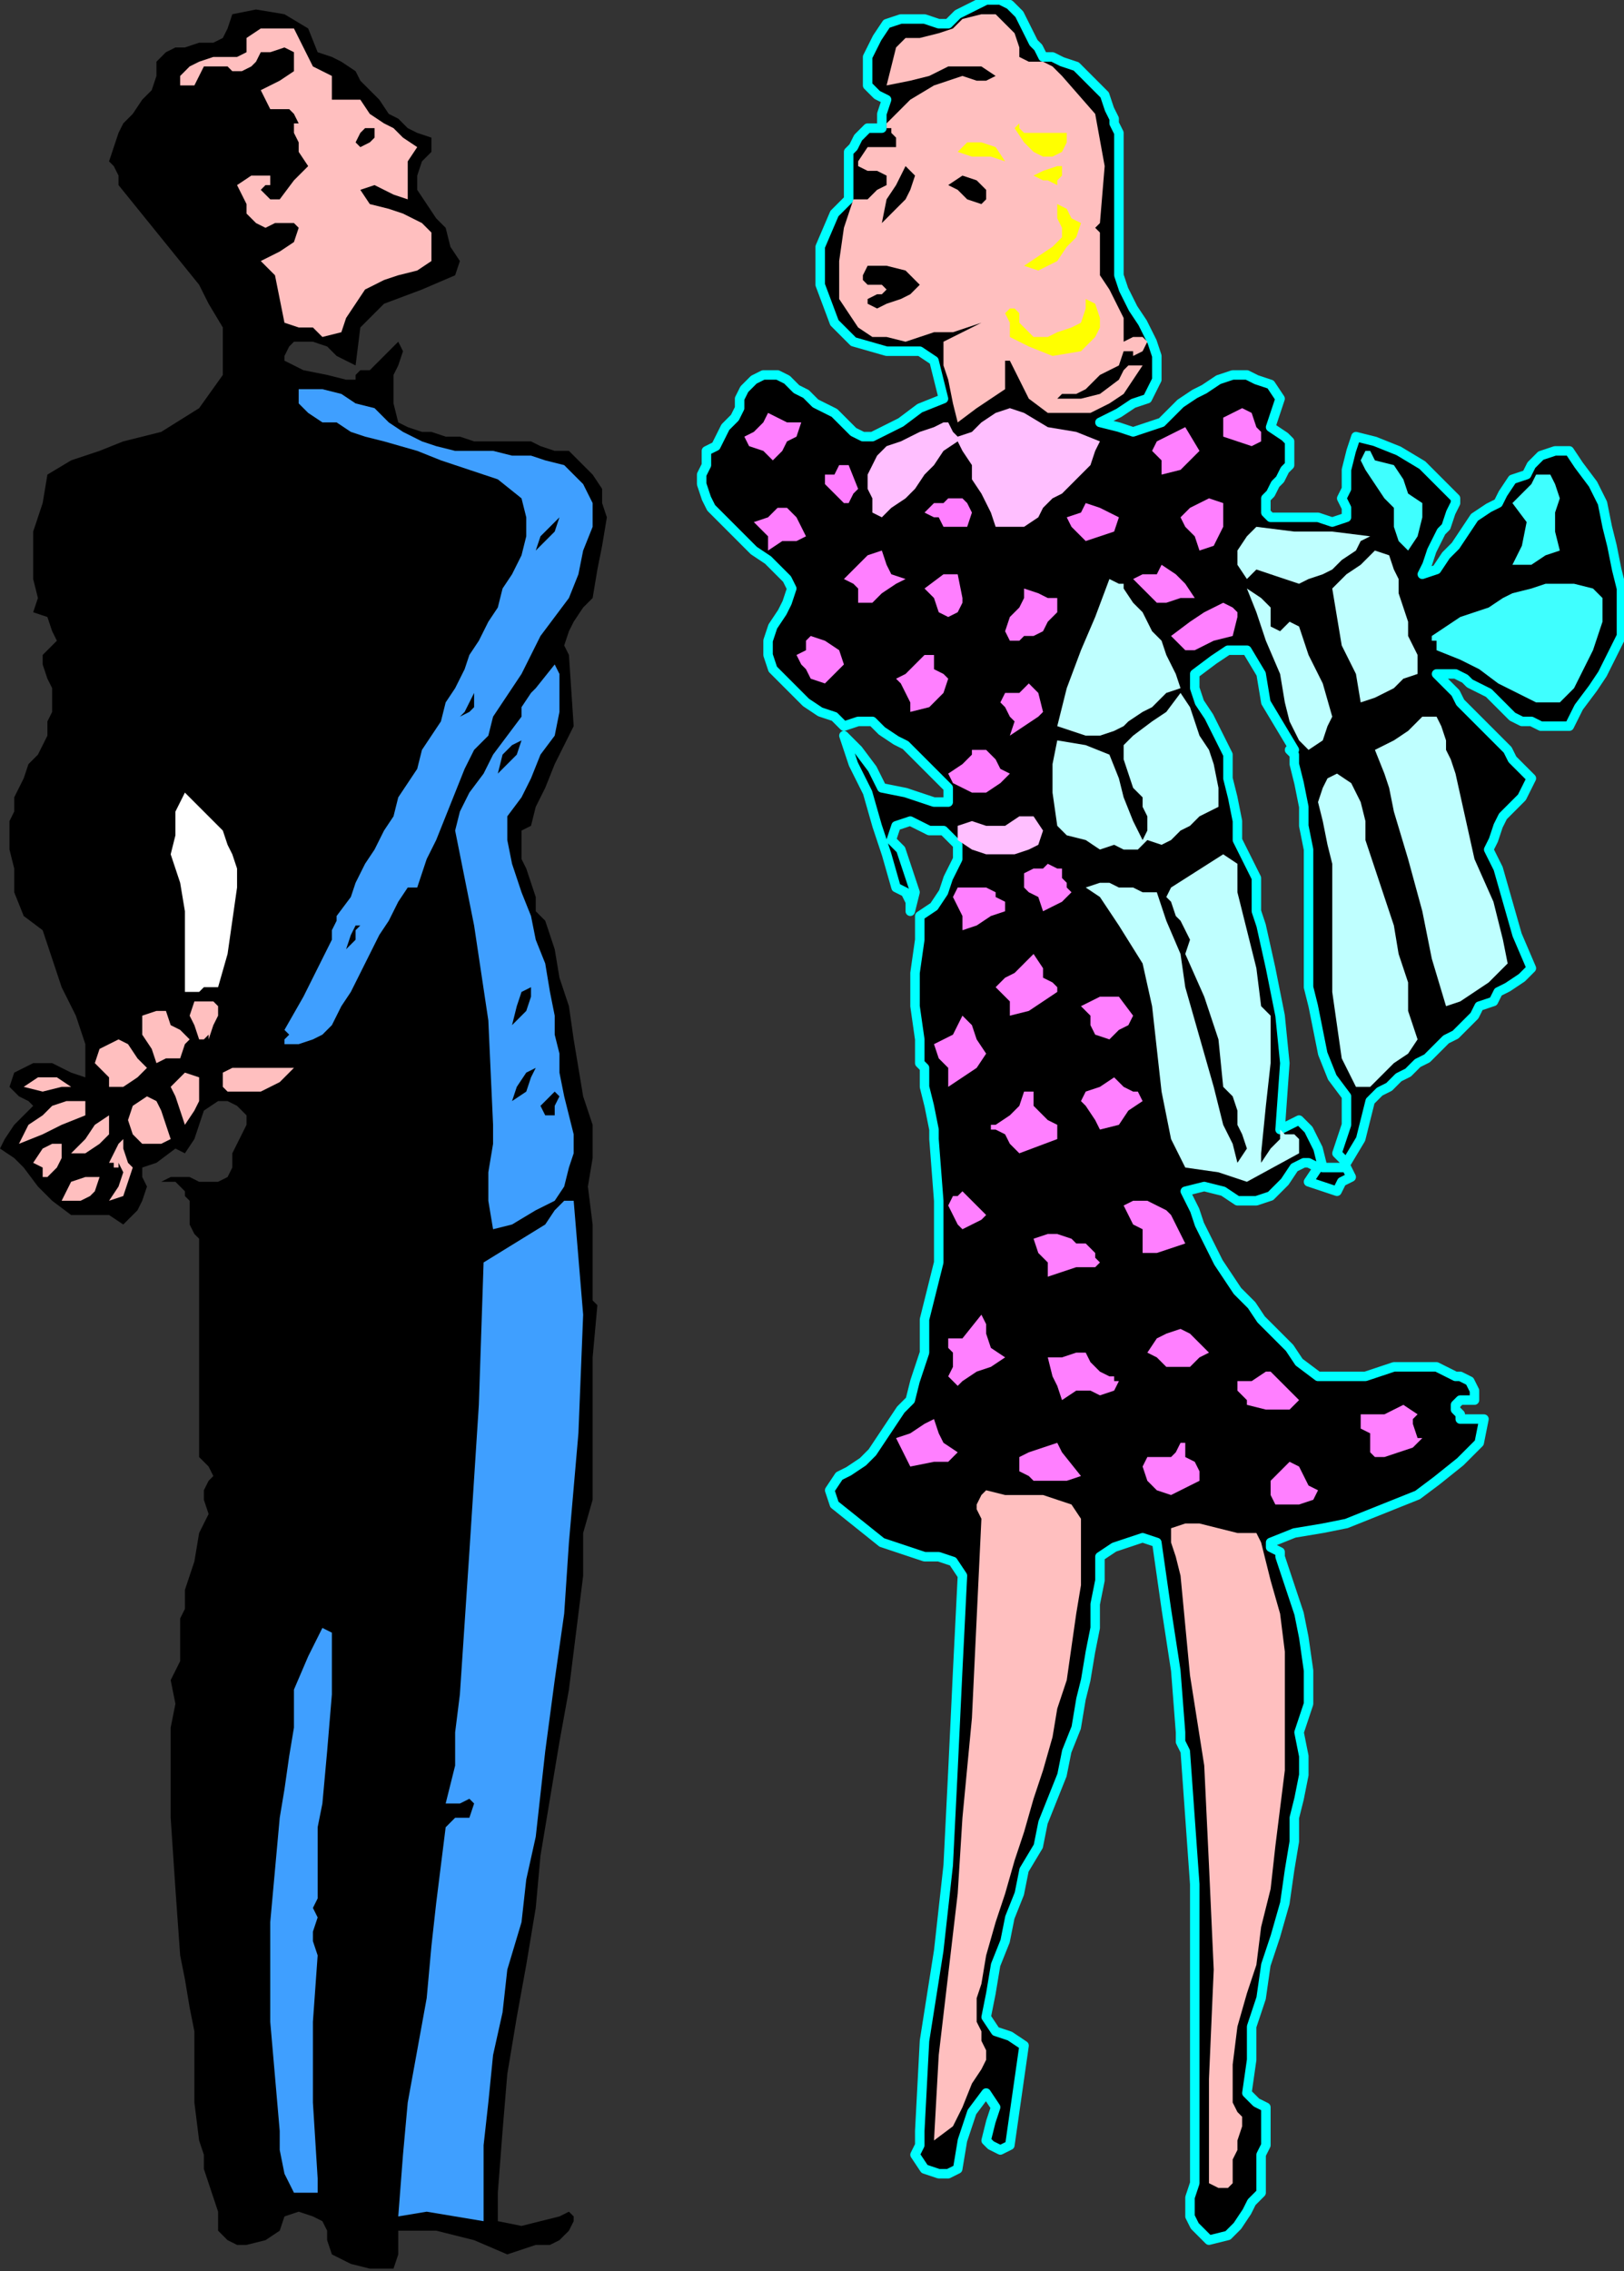 <?xml version="1.0" encoding="UTF-8" standalone="no"?>
<svg
   xmlns:dc="http://purl.org/dc/elements/1.1/"
   xmlns:cc="http://creativecommons.org/ns#"
   xmlns:rdf="http://www.w3.org/1999/02/22-rdf-syntax-ns#"
   xmlns:svg="http://www.w3.org/2000/svg"
   xmlns="http://www.w3.org/2000/svg"
   xmlns:sodipodi="http://sodipodi.sourceforge.net/DTD/sodipodi-0.dtd"
   xmlns:inkscape="http://www.inkscape.org/namespaces/inkscape"
   version="1.0"
   width="108.035mm"
   height="151.045mm"
   id="svg187"
   sodipodi:docname="PESSG202.WMF">
  <rect width="100%" height="100%" fill="#333333" stroke="none"/>
  <sodipodi:namedview
     pagecolor="#ffffff"
     bordercolor="#666666"
     borderopacity="1"
     objecttolerance="10"
     gridtolerance="10"
     guidetolerance="10"
     inkscape:pageopacity="0"
     inkscape:pageshadow="2"
     inkscape:window-width="640"
     inkscape:window-height="480"
     id="namedview189" />
  <defs
     id="defs3">
    <pattern
       id="WMFhbasepattern"
       patternUnits="userSpaceOnUse"
       width="6"
       height="6"
       x="0"
       y="0" />
  </defs>
  <path
     style="fill:#000000;fill-rule:evenodd;fill-opacity:1;stroke:#00ffff;stroke-width:2.384px;stroke-linecap:round;stroke-linejoin:round;stroke-miterlimit:4;stroke-dasharray:none;stroke-opacity:1;"
     d="  M 221.721,31.017   L 221.721,28.631   L 222.913,25.052   L 220.529,23.859   L 218.145,21.473   L 218.145,21.473   L 218.145,14.316   L 220.529,9.544   L 222.913,5.965   L 222.913,5.965   L 226.489,4.772   L 230.065,4.772   L 232.449,4.772   L 236.025,5.965   L 238.409,5.965   L 240.793,3.579   L 240.793,3.579   L 243.178,2.386   L 245.562,1.193   L 247.946,0   L 247.946,0   L 251.522,0   L 253.906,1.193   L 255.098,2.386   L 256.29,3.579   L 257.482,5.965   L 258.674,8.351   L 259.866,10.737   L 261.058,11.93   L 262.25,14.316   L 264.634,14.316   L 267.018,15.509   L 267.018,15.509   L 270.595,16.702   L 272.979,19.088   L 274.171,20.281   L 276.555,22.666   L 277.747,23.859   L 278.939,27.438   L 280.131,29.824   L 280.131,31.017   L 281.323,33.403   L 281.323,36.982   L 281.323,39.368   L 281.323,41.754   L 281.323,45.333   L 281.323,47.719   L 281.323,50.105   L 281.323,53.684   L 281.323,56.07   L 281.323,58.456   L 281.323,60.842   L 281.323,64.42   L 281.323,66.806   L 281.323,69.192   L 281.323,69.192   L 282.515,72.771   L 283.707,75.157   L 284.899,77.543   L 287.283,81.122   L 288.475,83.508   L 289.667,85.894   L 290.859,89.473   L 290.859,93.052   L 290.859,95.438   L 288.475,100.21   L 288.475,100.21   L 284.899,101.403   L 281.323,103.788   L 276.555,106.174   L 276.555,106.174   L 281.323,107.367   L 284.899,108.56   L 288.475,107.367   L 288.475,107.367   L 292.051,106.174   L 294.436,103.788   L 296.82,101.403   L 300.396,99.017   L 302.78,97.824   L 306.356,95.438   L 309.932,94.245   L 313.508,94.245   L 313.508,94.245   L 315.892,95.438   L 319.469,96.631   L 321.853,100.21   L 321.853,100.21   L 320.661,103.788   L 319.469,107.367   L 323.045,109.753   L 323.045,109.753   L 324.237,110.946   L 324.237,112.139   L 324.237,114.525   L 324.237,116.911   L 323.045,118.104   L 321.853,120.49   L 320.661,121.683   L 319.469,124.069   L 318.276,125.262   L 318.276,126.455   L 318.276,127.648   L 318.276,128.841   L 319.469,130.034   L 320.661,130.034   L 324.237,130.034   L 326.621,130.034   L 326.621,130.034   L 331.389,130.034   L 334.965,131.227   L 338.541,130.034   L 338.541,130.034   L 338.541,127.648   L 337.349,125.262   L 338.541,122.876   L 338.541,122.876   L 338.541,118.104   L 339.733,113.332   L 340.925,109.753   L 340.925,109.753   L 345.694,110.946   L 351.654,113.332   L 357.614,116.911   L 361.19,120.49   L 361.19,120.49   L 363.574,122.876   L 365.958,125.262   L 365.958,126.455   L 364.766,128.841   L 363.574,132.42   L 362.382,133.613   L 361.19,135.999   L 359.998,138.385   L 358.806,141.964   L 357.614,144.349   L 357.614,144.349   L 361.19,143.156   L 363.574,139.578   L 365.958,137.192   L 368.342,133.613   L 370.727,130.034   L 370.727,130.034   L 374.303,127.648   L 376.687,126.455   L 377.879,124.069   L 380.263,120.49   L 383.839,119.297   L 385.031,116.911   L 387.415,114.525   L 390.991,113.332   L 390.991,113.332   L 394.567,113.332   L 396.952,116.911   L 400.528,121.683   L 402.912,126.455   L 404.104,132.42   L 405.296,137.192   L 406.488,143.156   L 407.68,147.928   L 407.68,153.893   L 407.68,159.858   L 407.68,159.858   L 405.296,164.63   L 402.912,169.402   L 400.528,172.981   L 396.952,177.753   L 394.567,182.525   L 394.567,182.525   L 392.183,182.525   L 388.607,182.525   L 387.415,182.525   L 385.031,181.332   L 382.647,181.332   L 380.263,180.139   L 377.879,177.753   L 376.687,176.56   L 374.303,174.174   L 371.919,172.981   L 369.534,171.788   L 368.342,170.595   L 365.958,169.402   L 363.574,169.402   L 363.574,169.402   L 361.19,169.402   L 363.574,171.788   L 365.958,174.174   L 367.15,176.56   L 369.534,178.946   L 371.919,181.332   L 374.303,183.717   L 376.687,186.103   L 379.071,188.489   L 380.263,190.875   L 382.647,193.261   L 385.031,195.647   L 385.031,195.647   L 383.839,198.033   L 382.647,200.419   L 380.263,202.805   L 377.879,205.191   L 376.687,207.577   L 375.495,211.156   L 374.303,213.542   L 375.495,215.928   L 376.687,218.314   L 376.687,218.314   L 379.071,226.664   L 381.455,235.015   L 385.031,243.366   L 385.031,243.366   L 382.647,245.752   L 379.071,248.138   L 376.687,249.331   L 376.687,249.331   L 375.495,251.717   L 371.919,252.91   L 370.727,255.296   L 368.342,257.682   L 365.958,260.068   L 363.574,261.261   L 361.19,263.647   L 358.806,266.032   L 356.422,267.225   L 354.038,269.611   L 351.654,270.804   L 349.27,273.19   L 346.886,274.383   L 344.502,276.769   L 344.502,276.769   L 343.309,281.541   L 342.117,286.313   L 338.541,292.278   L 338.541,292.278   L 337.349,291.085   L 337.349,291.085   L 336.157,289.892   L 336.157,289.892   L 338.541,282.734   L 338.541,275.576   L 334.965,270.804   L 334.965,270.804   L 332.581,264.839   L 331.389,258.875   L 330.197,252.91   L 329.005,248.138   L 329.005,242.173   L 329.005,236.208   L 329.005,231.436   L 329.005,225.471   L 329.005,219.507   L 329.005,213.542   L 327.813,207.577   L 327.813,202.805   L 326.621,196.84   L 325.429,192.068   L 325.429,192.068   L 325.429,189.682   L 324.237,188.489   L 325.429,188.489   L 325.429,188.489   L 321.853,182.525   L 318.276,176.56   L 317.084,169.402   L 313.508,163.437   L 313.508,163.437   L 308.74,163.437   L 305.164,165.823   L 300.396,169.402   L 300.396,169.402   L 300.396,172.981   L 301.588,176.56   L 303.972,180.139   L 303.972,180.139   L 306.356,184.91   L 308.74,189.682   L 308.74,195.647   L 309.932,200.419   L 311.124,206.384   L 311.124,211.156   L 313.508,215.928   L 315.892,220.7   L 315.892,220.7   L 315.892,224.278   L 315.892,229.05   L 317.084,232.629   L 317.084,232.629   L 319.469,243.366   L 321.853,255.296   L 323.045,267.225   L 323.045,267.225   L 321.853,283.927   L 324.237,282.734   L 326.621,281.541   L 329.005,283.927   L 329.005,283.927   L 331.389,288.699   L 332.581,293.471   L 336.157,293.471   L 336.157,293.471   L 337.349,293.471   L 337.349,293.471   L 338.541,293.471   L 338.541,293.471   L 339.733,295.857   L 337.349,297.05   L 336.157,299.436   L 336.157,299.436   L 329.005,297.05   L 331.389,293.471   L 329.005,292.278   L 327.813,292.278   L 325.429,293.471   L 325.429,293.471   L 323.045,297.05   L 319.469,300.629   L 315.892,301.822   L 311.124,301.822   L 311.124,301.822   L 307.548,299.436   L 302.78,298.243   L 298.012,299.436   L 298.012,299.436   L 300.396,304.208   L 301.588,307.786   L 303.972,312.558   L 306.356,317.33   L 308.74,320.909   L 311.124,324.488   L 314.7,328.067   L 317.084,331.646   L 320.661,335.225   L 324.237,338.804   L 326.621,342.383   L 331.389,345.962   L 331.389,345.962   L 334.965,345.962   L 339.733,345.962   L 343.309,345.962   L 346.886,344.769   L 350.462,343.576   L 354.038,343.576   L 357.614,343.576   L 361.19,343.576   L 365.958,345.962   L 365.958,345.962   L 367.15,345.962   L 369.534,347.154   L 370.727,349.54   L 370.727,349.54   L 370.727,349.54   L 370.727,349.54   L 370.727,351.926   L 370.727,351.926   L 369.534,351.926   L 367.15,351.926   L 365.958,353.119   L 365.958,353.119   L 365.958,354.312   L 367.15,355.505   L 367.15,356.698   L 367.15,356.698   L 369.534,356.698   L 370.727,356.698   L 373.111,356.698   L 373.111,356.698   L 371.919,362.663   L 367.15,367.435   L 361.19,372.207   L 361.19,372.207   L 356.422,375.786   L 350.462,378.172   L 344.502,380.558   L 338.541,382.944   L 332.581,384.137   L 325.429,385.33   L 319.469,387.715   L 319.469,387.715   L 319.469,388.908   L 321.853,390.101   L 321.853,391.294   L 321.853,391.294   L 324.237,398.452   L 326.621,405.61   L 327.813,411.575   L 329.005,419.926   L 329.005,428.276   L 326.621,435.434   L 326.621,435.434   L 327.813,441.399   L 327.813,446.171   L 326.621,452.136   L 325.429,456.908   L 325.429,462.873   L 325.429,462.873   L 324.237,470.03   L 323.045,478.381   L 320.661,486.732   L 318.276,493.89   L 317.084,502.241   L 314.7,509.398   L 314.7,517.749   L 313.508,526.1   L 313.508,526.1   L 315.892,528.486   L 318.276,529.679   L 318.276,532.065   L 318.276,534.451   L 318.276,536.837   L 318.276,539.223   L 317.084,541.609   L 317.084,545.188   L 317.084,547.574   L 317.084,551.152   L 317.084,551.152   L 314.7,553.538   L 313.508,555.924   L 311.124,559.503   L 308.74,561.889   L 303.972,563.082   L 303.972,563.082   L 301.588,560.696   L 300.396,559.503   L 299.204,557.117   L 299.204,554.731   L 299.204,552.345   L 300.396,548.767   L 300.396,546.381   L 300.396,543.995   L 300.396,541.609   L 300.396,541.609   L 300.396,508.206   L 300.396,473.609   L 298.012,440.206   L 298.012,440.206   L 296.82,437.82   L 296.82,436.627   L 296.82,435.434   L 296.82,435.434   L 295.628,419.926   L 293.244,404.417   L 290.859,387.715   L 290.859,387.715   L 287.283,386.523   L 283.707,387.715   L 280.131,388.908   L 276.555,391.294   L 276.555,391.294   L 276.555,397.259   L 275.363,403.224   L 275.363,409.189   L 275.363,409.189   L 274.171,415.154   L 272.979,422.312   L 271.787,427.084   L 270.595,434.241   L 268.211,440.206   L 267.018,446.171   L 264.634,452.136   L 262.25,458.101   L 261.058,464.066   L 257.482,470.03   L 256.29,475.995   L 253.906,481.96   L 252.714,487.925   L 250.33,493.89   L 249.138,501.048   L 247.946,507.013   L 247.946,507.013   L 250.33,510.591   L 253.906,511.784   L 257.482,514.17   L 257.482,514.17   L 256.29,522.521   L 255.098,530.872   L 253.906,539.223   L 253.906,539.223   L 251.522,540.416   L 249.138,539.223   L 247.946,538.03   L 247.946,538.03   L 249.138,533.258   L 250.33,529.679   L 247.946,526.1   L 247.946,526.1   L 244.37,530.872   L 241.986,538.03   L 240.793,545.188   L 240.793,545.188   L 238.409,546.381   L 236.025,546.381   L 232.449,545.188   L 232.449,545.188   L 230.065,541.609   L 231.257,539.223   L 231.257,535.644   L 231.257,535.644   L 232.449,512.977   L 236.025,490.311   L 238.409,468.837   L 238.409,468.837   L 239.601,444.978   L 240.793,419.926   L 241.986,396.066   L 241.986,396.066   L 239.601,392.487   L 236.025,391.294   L 232.449,391.294   L 228.873,390.101   L 228.873,390.101   L 221.721,387.715   L 215.76,382.944   L 209.8,378.172   L 209.8,378.172   L 208.608,374.593   L 210.992,371.014   L 213.376,369.821   L 216.953,367.435   L 219.337,365.049   L 219.337,365.049   L 221.721,361.47   L 224.105,357.891   L 226.489,354.312   L 228.873,351.926   L 230.065,347.154   L 231.257,343.576   L 232.449,339.997   L 232.449,336.418   L 232.449,331.646   L 232.449,331.646   L 236.025,317.33   L 236.025,301.822   L 234.833,286.313   L 234.833,286.313   L 234.833,283.927   L 233.641,277.962   L 232.449,273.19   L 232.449,268.418   L 232.449,268.418   L 231.257,267.225   L 231.257,263.647   L 231.257,261.261   L 231.257,261.261   L 230.065,252.91   L 230.065,244.559   L 231.257,236.208   L 231.257,236.208   L 231.257,233.822   L 231.257,232.629   L 231.257,230.243   L 231.257,230.243   L 234.833,227.857   L 237.217,224.278   L 238.409,220.7   L 238.409,220.7   L 240.793,215.928   L 240.793,212.349   L 237.217,208.77   L 237.217,208.77   L 233.641,208.77   L 231.257,207.577   L 228.873,206.384   L 225.297,207.577   L 225.297,207.577   L 224.105,211.156   L 226.489,213.542   L 227.681,217.121   L 227.681,217.121   L 228.873,220.7   L 230.065,224.278   L 228.873,229.05   L 228.873,229.05   L 228.873,229.05   L 228.873,226.664   L 227.681,224.278   L 225.297,223.086   L 225.297,223.086   L 222.913,214.735   L 220.529,207.577   L 218.145,199.226   L 214.568,192.068   L 212.184,184.91   L 212.184,184.91   L 215.76,188.489   L 219.337,193.261   L 221.721,198.033   L 227.681,199.226   L 227.681,199.226   L 231.257,200.419   L 234.833,201.612   L 238.409,201.612   L 238.409,201.612   L 238.409,198.033   L 236.025,195.647   L 232.449,192.068   L 232.449,192.068   L 230.065,189.682   L 227.681,187.296   L 225.297,186.103   L 221.721,183.717   L 219.337,181.332   L 215.76,181.332   L 212.184,182.525   L 212.184,182.525   L 209.8,180.139   L 206.224,178.946   L 202.648,176.56   L 202.648,176.56   L 200.264,174.174   L 196.688,170.595   L 194.304,168.209   L 193.112,164.63   L 193.112,164.63   L 193.112,161.051   L 194.304,157.472   L 196.688,153.893   L 197.88,151.507   L 199.072,147.928   L 197.88,145.542   L 197.88,145.542   L 195.496,143.156   L 193.112,140.771   L 189.535,138.385   L 187.151,135.999   L 184.767,133.613   L 181.191,130.034   L 178.807,127.648   L 177.615,125.262   L 177.615,125.262   L 176.423,121.683   L 176.423,119.297   L 177.615,116.911   L 177.615,113.332   L 179.999,112.139   L 181.191,109.753   L 182.383,107.367   L 184.767,104.981   L 185.959,102.595   L 185.959,100.21   L 187.151,97.824   L 187.151,97.824   L 189.535,95.438   L 191.92,94.245   L 194.304,94.245   L 195.496,94.245   L 197.88,95.438   L 200.264,97.824   L 202.648,99.017   L 205.032,101.403   L 207.416,102.595   L 209.8,103.788   L 212.184,106.174   L 212.184,106.174   L 214.568,108.56   L 216.953,109.753   L 219.337,109.753   L 219.337,109.753   L 226.489,106.174   L 231.257,102.595   L 237.217,100.21   L 237.217,100.21   L 236.025,95.438   L 234.833,90.666   L 231.257,88.28   L 231.257,88.28   L 222.913,88.28   L 214.568,85.894   L 209.8,81.122   L 209.8,81.122   L 206.224,71.578   L 206.224,62.034   L 209.8,53.684   L 209.8,53.684   L 212.184,51.298   L 213.376,50.105   L 213.376,47.719   L 213.376,45.333   L 213.376,42.947   L 213.376,40.561   L 213.376,38.175   L 214.568,36.982   L 215.76,34.596   L 215.76,34.596   L 218.145,32.21   L 218.145,32.21   L 221.721,32.21   L 221.721,32.21   L 221.721,31.017  z "
     id="path5" />
  <path
     style="fill:#000000;fill-rule:evenodd;fill-opacity:1;stroke:none;"
     d="  M 125.165,558.31   L 131.125,559.503   L 135.893,558.31   L 140.662,557.117   L 140.662,557.117   L 143.046,555.924   L 144.238,557.117   L 144.238,558.31   L 144.238,558.31   L 143.046,560.696   L 140.662,563.082   L 138.277,564.275   L 134.701,564.275   L 131.125,565.468   L 127.549,566.661   L 127.549,566.661   L 119.205,563.082   L 109.668,560.696   L 100.132,560.696   L 100.132,560.696   L 100.132,564.275   L 100.132,566.661   L 98.94,570.24   L 98.94,570.24   L 92.98,570.24   L 88.211,569.047   L 83.443,566.661   L 83.443,566.661   L 82.251,563.082   L 82.251,560.696   L 81.059,558.31   L 81.059,558.31   L 78.675,557.117   L 75.099,555.924   L 71.523,557.117   L 71.523,557.117   L 70.331,560.696   L 66.755,563.082   L 61.986,564.275   L 61.986,564.275   L 59.602,564.275   L 57.218,563.082   L 54.834,560.696   L 54.834,560.696   L 54.834,555.924   L 53.642,552.345   L 52.45,548.767   L 52.45,548.767   L 51.258,545.188   L 51.258,541.609   L 50.066,538.03   L 50.066,538.03   L 48.874,528.486   L 48.874,518.942   L 48.874,510.591   L 48.874,510.591   L 47.682,504.627   L 46.49,497.469   L 45.298,491.504   L 45.298,491.504   L 44.106,474.802   L 42.914,456.908   L 42.914,440.206   L 42.914,440.206   L 42.914,434.241   L 44.106,428.276   L 42.914,422.312   L 42.914,422.312   L 45.298,417.54   L 45.298,412.768   L 45.298,406.803   L 45.298,406.803   L 46.49,404.417   L 46.49,402.031   L 46.49,399.645   L 46.49,399.645   L 48.874,392.487   L 50.066,385.33   L 52.45,380.558   L 52.45,380.558   L 51.258,376.979   L 51.258,374.593   L 52.45,372.207   L 53.642,371.014   L 52.45,368.628   L 50.066,366.242   L 50.066,366.242   L 50.066,348.347   L 50.066,329.26   L 50.066,311.365   L 50.066,311.365   L 48.874,310.172   L 47.682,307.786   L 47.682,305.401   L 47.682,304.208   L 47.682,301.822   L 46.49,300.629   L 46.49,299.436   L 44.106,297.05   L 40.53,297.05   L 40.53,297.05   L 42.914,295.857   L 45.298,295.857   L 47.682,295.857   L 50.066,297.05   L 53.642,297.05   L 54.834,297.05   L 57.218,295.857   L 58.41,293.471   L 58.41,293.471   L 58.41,289.892   L 59.602,287.506   L 60.794,285.12   L 61.986,282.734   L 61.986,280.348   L 61.986,280.348   L 59.602,277.962   L 57.218,276.769   L 54.834,276.769   L 54.834,276.769   L 51.258,279.155   L 50.066,282.734   L 48.874,286.313   L 46.49,289.892   L 46.49,289.892   L 44.106,288.699   L 39.338,292.278   L 35.761,293.471   L 35.761,293.471   L 35.761,295.857   L 36.953,298.243   L 35.761,301.822   L 35.761,301.822   L 34.569,304.208   L 33.377,305.401   L 30.993,307.786   L 30.993,307.786   L 27.417,305.401   L 22.649,305.401   L 17.881,305.401   L 17.881,305.401   L 13.113,301.822   L 9.536,298.243   L 5.96,293.471   L 5.96,293.471   L 3.576,291.085   L 0,288.699   L 1.192,286.313   L 1.192,286.313   L 3.576,282.734   L 5.96,280.348   L 8.344,277.962   L 8.344,277.962   L 7.152,276.769   L 4.768,275.576   L 2.384,273.19   L 2.384,273.19   L 3.576,269.611   L 5.96,268.418   L 8.344,267.225   L 8.344,267.225   L 13.113,267.225   L 17.881,269.611   L 21.457,270.804   L 21.457,270.804   L 21.457,262.454   L 19.073,255.296   L 15.497,248.138   L 13.113,240.98   L 10.728,233.822   L 10.728,233.822   L 5.96,230.243   L 3.576,224.278   L 3.576,218.314   L 2.384,213.542   L 2.384,213.542   L 2.384,209.963   L 2.384,206.384   L 3.576,203.998   L 3.576,200.419   L 4.768,198.033   L 5.96,195.647   L 7.152,192.068   L 9.536,189.682   L 10.728,187.296   L 11.92,184.91   L 11.92,181.332   L 13.113,178.946   L 13.113,176.56   L 13.113,172.981   L 11.92,170.595   L 10.728,167.016   L 10.728,167.016   L 10.728,164.63   L 11.92,163.437   L 13.113,162.244   L 14.305,161.051   L 14.305,161.051   L 13.113,158.665   L 11.92,155.086   L 8.344,153.893   L 8.344,153.893   L 9.536,150.314   L 8.344,145.542   L 8.344,141.964   L 8.344,141.964   L 8.344,133.613   L 10.728,126.455   L 11.92,119.297   L 11.92,119.297   L 17.881,115.718   L 25.033,113.332   L 30.993,110.946   L 30.993,110.946   L 40.53,108.56   L 50.066,102.595   L 56.026,94.245   L 56.026,94.245   L 56.026,87.087   L 56.026,82.315   L 52.45,76.35   L 52.45,76.35   L 50.066,71.578   L 29.801,46.526   L 29.801,44.14   L 28.609,41.754   L 27.417,40.561   L 27.417,40.561   L 28.609,36.982   L 29.801,33.403   L 30.993,31.017   L 33.377,28.631   L 35.761,25.052   L 38.145,22.666   L 39.338,19.088   L 39.338,15.509   L 39.338,15.509   L 41.722,13.123   L 44.106,11.93   L 46.49,11.93   L 50.066,10.737   L 53.642,10.737   L 56.026,9.544   L 57.218,7.158   L 58.41,3.579   L 58.41,3.579   L 64.371,2.386   L 71.523,3.579   L 77.483,7.158   L 79.867,13.123   L 79.867,13.123   L 83.443,14.316   L 85.827,15.509   L 89.404,17.895   L 90.596,20.281   L 92.98,22.666   L 95.364,25.052   L 97.748,28.631   L 100.132,29.824   L 102.516,32.21   L 104.9,33.403   L 108.476,34.596   L 108.476,34.596   L 108.476,38.175   L 106.092,40.561   L 104.9,44.14   L 104.9,47.719   L 104.9,47.719   L 107.284,51.298   L 109.668,54.877   L 112.052,57.263   L 112.052,57.263   L 113.244,62.034   L 115.629,65.613   L 114.436,69.192   L 114.436,69.192   L 106.092,72.771   L 96.556,76.35   L 90.596,82.315   L 89.404,91.859   L 89.404,91.859   L 84.635,89.473   L 82.251,87.087   L 78.675,85.894   L 73.907,85.894   L 73.907,85.894   L 72.715,87.087   L 71.523,89.473   L 71.523,90.666   L 71.523,90.666   L 76.291,93.052   L 82.251,94.245   L 87.019,95.438   L 87.019,95.438   L 88.211,95.438   L 89.404,95.438   L 89.404,94.245   L 89.404,94.245   L 90.596,93.052   L 92.98,93.052   L 94.172,91.859   L 94.172,91.859   L 96.556,89.473   L 98.94,87.087   L 100.132,85.894   L 100.132,85.894   L 101.324,88.28   L 100.132,91.859   L 98.94,94.245   L 98.94,94.245   L 98.94,97.824   L 98.94,101.403   L 100.132,106.174   L 100.132,106.174   L 102.516,107.367   L 106.092,108.56   L 108.476,108.56   L 112.052,109.753   L 115.629,109.753   L 119.205,110.946   L 122.781,110.946   L 126.357,110.946   L 129.933,110.946   L 133.509,110.946   L 135.893,112.139   L 139.469,113.332   L 143.046,113.332   L 145.43,115.718   L 146.622,116.911   L 149.006,119.297   L 151.39,122.876   L 151.39,126.455   L 152.582,130.034   L 152.582,130.034   L 151.39,137.192   L 150.198,143.156   L 149.006,150.314   L 149.006,150.314   L 146.622,152.7   L 144.238,156.279   L 143.046,158.665   L 141.854,162.244   L 143.046,164.63   L 143.046,164.63   L 144.238,182.525   L 141.854,187.296   L 139.469,192.068   L 137.085,198.033   L 134.701,202.805   L 133.509,207.577   L 133.509,207.577   L 131.125,208.77   L 131.125,212.349   L 131.125,215.928   L 132.317,218.314   L 133.509,221.893   L 134.701,225.471   L 134.701,229.05   L 134.701,229.05   L 137.085,231.436   L 138.277,235.015   L 139.469,238.594   L 139.469,238.594   L 140.662,245.752   L 143.046,252.91   L 144.238,261.261   L 144.238,261.261   L 145.43,268.418   L 146.622,275.576   L 149.006,282.734   L 149.006,282.734   L 149.006,291.085   L 147.814,298.243   L 149.006,307.786   L 149.006,307.786   L 149.006,307.786   L 149.006,313.751   L 149.006,319.716   L 149.006,326.874   L 149.006,326.874   L 150.198,328.067   L 149.006,341.19   L 149.006,354.312   L 149.006,368.628   L 149.006,368.628   L 149.006,376.979   L 146.622,385.33   L 146.622,396.066   L 146.622,396.066   L 145.43,405.61   L 144.238,415.154   L 143.046,424.698   L 143.046,424.698   L 140.662,437.82   L 138.277,452.136   L 135.893,466.452   L 134.701,479.574   L 132.317,493.89   L 129.933,507.013   L 127.549,521.328   L 126.357,535.644   L 125.165,551.152   L 125.165,551.152   L 125.165,553.538   L 125.165,558.31  z "
     id="path7" />
  <path
     style="fill:#ffbfbf;fill-rule:evenodd;fill-opacity:1;stroke:none;"
     d="  M 83.443,19.088   L 83.443,20.281   L 83.443,22.666   L 83.443,25.052   L 83.443,25.052   L 90.596,25.052   L 92.98,28.631   L 96.556,31.017   L 98.94,32.21   L 101.324,34.596   L 104.9,36.982   L 104.9,36.982   L 102.516,40.561   L 102.516,45.333   L 102.516,50.105   L 102.516,50.105   L 98.94,48.912   L 94.172,46.526   L 90.596,47.719   L 90.596,47.719   L 92.98,51.298   L 97.748,52.491   L 101.324,53.684   L 106.092,56.07   L 106.092,56.07   L 108.476,58.456   L 108.476,62.034   L 108.476,65.613   L 108.476,65.613   L 104.9,67.999   L 100.132,69.192   L 96.556,70.385   L 91.788,72.771   L 89.404,76.35   L 89.404,76.35   L 87.019,79.929   L 85.827,83.508   L 81.059,84.701   L 81.059,84.701   L 78.675,82.315   L 75.099,82.315   L 71.523,81.122   L 71.523,81.122   L 70.331,75.157   L 69.139,69.192   L 65.563,65.613   L 65.563,65.613   L 70.331,63.227   L 73.907,60.842   L 75.099,57.263   L 75.099,57.263   L 73.907,56.07   L 71.523,56.07   L 69.139,56.07   L 66.755,57.263   L 64.371,56.07   L 61.986,53.684   L 61.986,53.684   L 61.986,51.298   L 60.794,48.912   L 59.602,46.526   L 59.602,46.526   L 63.178,44.14   L 65.563,44.14   L 67.947,44.14   L 67.947,44.14   L 67.947,46.526   L 66.755,46.526   L 65.563,47.719   L 65.563,47.719   L 66.755,48.912   L 67.947,50.105   L 70.331,50.105   L 70.331,50.105   L 73.907,45.333   L 77.483,41.754   L 75.099,38.175   L 75.099,38.175   L 75.099,35.789   L 73.907,33.403   L 73.907,31.017   L 73.907,31.017   L 73.907,31.017   L 75.099,31.017   L 75.099,31.017   L 75.099,31.017   L 73.907,28.631   L 72.715,27.438   L 70.331,27.438   L 67.947,27.438   L 66.755,25.052   L 65.563,22.666   L 65.563,22.666   L 70.331,20.281   L 73.907,17.895   L 73.907,13.123   L 73.907,13.123   L 71.523,11.93   L 67.947,13.123   L 65.563,13.123   L 65.563,13.123   L 64.371,15.509   L 63.178,16.702   L 60.794,17.895   L 58.41,17.895   L 57.218,16.702   L 54.834,16.702   L 52.45,16.702   L 51.258,16.702   L 50.066,19.088   L 48.874,21.473   L 48.874,21.473   L 47.682,21.473   L 46.49,21.473   L 45.298,21.473   L 45.298,21.473   L 45.298,19.088   L 47.682,16.702   L 50.066,15.509   L 50.066,15.509   L 53.642,14.316   L 57.218,14.316   L 59.602,14.316   L 61.986,13.123   L 61.986,9.544   L 61.986,9.544   L 65.563,7.158   L 70.331,7.158   L 73.907,7.158   L 73.907,7.158   L 76.291,11.93   L 78.675,16.702   L 83.443,19.088  z "
     id="path9" />
  <path
     style="fill:#000000;fill-rule:evenodd;fill-opacity:1;stroke:none;"
     d="  M 94.172,32.21   L 94.172,34.596   L 92.98,35.789   L 90.596,36.982   L 90.596,36.982   L 89.404,35.789   L 90.596,33.403   L 91.788,32.21   L 94.172,32.21  z "
     id="path11" />
  <path
     style="fill:#3f9fff;fill-rule:evenodd;fill-opacity:1;stroke:none;"
     d="  M 89.404,101.403   L 94.172,102.595   L 97.748,106.174   L 101.324,108.56   L 106.092,110.946   L 106.092,110.946   L 109.668,112.139   L 114.436,113.332   L 119.205,113.332   L 123.973,113.332   L 128.741,114.525   L 133.509,114.525   L 137.085,115.718   L 141.854,116.911   L 144.238,119.297   L 146.622,121.683   L 149.006,126.455   L 149.006,132.42   L 149.006,132.42   L 146.622,138.385   L 145.43,144.349   L 143.046,150.314   L 139.469,155.086   L 135.893,159.858   L 133.509,164.63   L 133.509,164.63   L 131.125,169.402   L 128.741,172.981   L 126.357,176.56   L 123.973,180.139   L 122.781,184.91   L 119.205,188.489   L 119.205,188.489   L 116.821,193.261   L 114.436,199.226   L 112.052,205.191   L 109.668,211.156   L 107.284,215.928   L 104.9,223.086   L 104.9,223.086   L 102.516,223.086   L 100.132,226.664   L 97.748,231.436   L 95.364,235.015   L 92.98,239.787   L 90.596,244.559   L 88.211,249.331   L 85.827,252.91   L 83.443,257.682   L 83.443,257.682   L 81.059,260.068   L 78.675,261.261   L 75.099,262.454   L 71.523,262.454   L 71.523,262.454   L 71.523,261.261   L 72.715,260.068   L 71.523,258.875   L 71.523,258.875   L 76.291,250.524   L 79.867,243.366   L 83.443,236.208   L 83.443,236.208   L 83.443,233.822   L 84.635,231.436   L 84.635,230.243   L 84.635,230.243   L 88.211,225.471   L 89.404,221.893   L 91.788,217.121   L 94.172,213.542   L 96.556,208.77   L 98.94,205.191   L 100.132,200.419   L 102.516,196.84   L 104.9,193.261   L 106.092,188.489   L 108.476,184.91   L 110.86,181.332   L 112.052,176.56   L 114.436,172.981   L 116.821,168.209   L 118.013,164.63   L 120.397,161.051   L 122.781,156.279   L 125.165,152.7   L 126.357,147.928   L 128.741,144.349   L 131.125,139.578   L 131.125,139.578   L 132.317,134.806   L 132.317,130.034   L 131.125,125.262   L 131.125,125.262   L 125.165,120.49   L 118.013,118.104   L 110.86,115.718   L 104.9,113.332   L 96.556,110.946   L 96.556,110.946   L 91.788,109.753   L 88.211,108.56   L 84.635,106.174   L 84.635,106.174   L 81.059,106.174   L 77.483,103.788   L 75.099,101.403   L 75.099,101.403   L 75.099,100.21   L 75.099,99.017   L 75.099,97.824   L 75.099,97.824   L 81.059,97.824   L 85.827,99.017   L 89.404,101.403  z "
     id="path13" />
  <path
     style="fill:#ffbfff;fill-rule:evenodd;fill-opacity:1;stroke:none;"
     d="  M 276.555,110.946   L 275.363,113.332   L 274.171,116.911   L 271.787,119.297   L 269.403,121.683   L 267.018,124.069   L 264.634,125.262   L 262.25,127.648   L 261.058,130.034   L 257.482,132.42   L 257.482,132.42   L 255.098,132.42   L 252.714,132.42   L 250.33,132.42   L 250.33,132.42   L 249.138,128.841   L 246.754,124.069   L 244.37,120.49   L 244.37,120.49   L 244.37,116.911   L 241.986,113.332   L 240.793,110.946   L 240.793,110.946   L 237.217,113.332   L 234.833,116.911   L 232.449,119.297   L 230.065,122.876   L 227.681,125.262   L 224.105,127.648   L 221.721,130.034   L 221.721,130.034   L 219.337,128.841   L 219.337,125.262   L 218.145,122.876   L 218.145,122.876   L 218.145,119.297   L 219.337,116.911   L 220.529,114.525   L 222.913,112.139   L 226.489,110.946   L 228.873,109.753   L 231.257,108.56   L 234.833,107.367   L 237.217,106.174   L 237.217,106.174   L 238.409,106.174   L 239.601,108.56   L 240.793,109.753   L 240.793,109.753   L 244.37,108.56   L 246.754,106.174   L 250.33,103.788   L 253.906,102.595   L 257.482,103.788   L 257.482,103.788   L 263.442,107.367   L 270.595,108.56   L 276.555,110.946  z "
     id="path15" />
  <path
     style="fill:#ff7fff;fill-rule:evenodd;fill-opacity:1;stroke:none;"
     d="  M 317.084,110.946   L 314.7,112.139   L 311.124,110.946   L 307.548,109.753   L 307.548,109.753   L 307.548,107.367   L 307.548,104.981   L 309.932,103.788   L 309.932,103.788   L 312.316,102.595   L 314.7,103.788   L 315.892,107.367   L 315.892,107.367   L 317.084,108.56   L 317.084,109.753   L 317.084,110.946  z "
     id="path17" />
  <path
     style="fill:#ff7fff;fill-rule:evenodd;fill-opacity:1;stroke:none;"
     d="  M 200.264,109.753   L 197.88,110.946   L 196.688,113.332   L 194.304,115.718   L 194.304,115.718   L 191.92,113.332   L 188.343,112.139   L 187.151,109.753   L 187.151,109.753   L 189.535,108.56   L 191.92,106.174   L 193.112,103.788   L 193.112,103.788   L 195.496,104.981   L 197.88,106.174   L 201.456,106.174   L 200.264,109.753  z "
     id="path19" />
  <path
     style="fill:#ff7fff;fill-rule:evenodd;fill-opacity:1;stroke:none;"
     d="  M 301.588,113.332   L 299.204,115.718   L 296.82,118.104   L 292.051,119.297   L 292.051,119.297   L 292.051,115.718   L 289.667,113.332   L 290.859,110.946   L 290.859,110.946   L 293.244,109.753   L 295.628,108.56   L 298.012,107.367   L 298.012,107.367   L 301.588,113.332  z "
     id="path21" />
  <path
     style="fill:#3fffff;fill-rule:evenodd;fill-opacity:1;stroke:none;"
     d="  M 357.614,126.455   L 357.614,130.034   L 356.422,134.806   L 354.038,138.385   L 354.038,138.385   L 351.654,135.999   L 350.462,132.42   L 350.462,127.648   L 348.078,125.262   L 348.078,125.262   L 345.694,121.683   L 343.309,118.104   L 342.117,115.718   L 342.117,115.718   L 343.309,113.332   L 344.502,113.332   L 345.694,115.718   L 345.694,115.718   L 350.462,116.911   L 352.846,120.49   L 354.038,124.069   L 357.614,126.455  z "
     id="path23" />
  <path
     style="fill:#ff7fff;fill-rule:evenodd;fill-opacity:1;stroke:none;"
     d="  M 215.76,122.876   L 214.568,124.069   L 213.376,126.455   L 212.184,126.455   L 212.184,126.455   L 209.8,124.069   L 207.416,121.683   L 207.416,119.297   L 207.416,119.297   L 209.8,119.297   L 210.992,116.911   L 213.376,116.911   L 213.376,116.911   L 215.76,122.876  z "
     id="path25" />
  <path
     style="fill:#3fffff;fill-rule:evenodd;fill-opacity:1;stroke:none;"
     d="  M 392.183,125.262   L 390.991,128.841   L 390.991,133.613   L 392.183,138.385   L 392.183,138.385   L 388.607,139.578   L 385.031,141.964   L 380.263,141.964   L 380.263,141.964   L 382.647,137.192   L 383.839,131.227   L 380.263,126.455   L 380.263,126.455   L 382.647,124.069   L 385.031,121.683   L 386.223,119.297   L 386.223,119.297   L 389.799,119.297   L 390.991,121.683   L 392.183,125.262  z "
     id="path27" />
  <path
     style="fill:#ff7fff;fill-rule:evenodd;fill-opacity:1;stroke:none;"
     d="  M 244.37,128.841   L 243.178,132.42   L 239.601,132.42   L 237.217,132.42   L 237.217,132.42   L 236.025,130.034   L 234.833,130.034   L 232.449,128.841   L 232.449,128.841   L 234.833,126.455   L 237.217,126.455   L 238.409,125.262   L 238.409,125.262   L 241.986,125.262   L 243.178,126.455   L 244.37,128.841  z "
     id="path29" />
  <path
     style="fill:#ff7fff;fill-rule:evenodd;fill-opacity:1;stroke:none;"
     d="  M 307.548,132.42   L 306.356,134.806   L 305.164,137.192   L 301.588,138.385   L 301.588,138.385   L 300.396,134.806   L 298.012,132.42   L 296.82,130.034   L 296.82,130.034   L 299.204,127.648   L 301.588,126.455   L 303.972,125.262   L 303.972,125.262   L 307.548,126.455   L 307.548,128.841   L 307.548,132.42  z "
     id="path31" />
  <path
     style="fill:#ff7fff;fill-rule:evenodd;fill-opacity:1;stroke:none;"
     d="  M 281.323,130.034   L 280.131,133.613   L 276.555,134.806   L 272.979,135.999   L 272.979,135.999   L 271.787,134.806   L 270.595,133.613   L 269.403,132.42   L 269.403,132.42   L 268.211,130.034   L 271.787,128.841   L 272.979,126.455   L 272.979,126.455   L 276.555,127.648   L 278.939,128.841   L 281.323,130.034  z "
     id="path33" />
  <path
     style="fill:#ff7fff;fill-rule:evenodd;fill-opacity:1;stroke:none;"
     d="  M 202.648,134.806   L 200.264,135.999   L 196.688,135.999   L 193.112,138.385   L 193.112,138.385   L 193.112,134.806   L 190.727,132.42   L 189.535,131.227   L 193.112,130.034   L 193.112,130.034   L 195.496,127.648   L 197.88,127.648   L 200.264,130.034   L 201.456,132.42   L 202.648,134.806  z "
     id="path35" />
  <path
     style="fill:#000000;fill-rule:evenodd;fill-opacity:1;stroke:none;"
     d="  M 140.662,130.034   L 139.469,133.613   L 137.085,135.999   L 134.701,138.385   L 134.701,138.385   L 135.893,134.806   L 138.277,132.42   L 140.662,130.034  z "
     id="path37" />
  <path
     style="fill:#bfffff;fill-rule:evenodd;fill-opacity:1;stroke:none;"
     d="  M 344.502,134.806   L 342.117,135.999   L 340.925,138.385   L 337.349,140.771   L 334.965,143.156   L 332.581,144.349   L 329.005,145.542   L 326.621,146.735   L 323.045,145.542   L 323.045,145.542   L 319.469,144.349   L 315.892,143.156   L 313.508,145.542   L 313.508,145.542   L 311.124,141.964   L 311.124,138.385   L 313.508,134.806   L 313.508,134.806   L 315.892,132.42   L 325.429,133.613   L 334.965,133.613   L 344.502,134.806  z "
     id="path39" />
  <path
     style="fill:#bfffff;fill-rule:evenodd;fill-opacity:1;stroke:none;"
     d="  M 351.654,145.542   L 351.654,149.121   L 352.846,152.7   L 354.038,156.279   L 354.038,159.858   L 354.038,159.858   L 355.23,162.244   L 356.422,164.63   L 356.422,169.402   L 356.422,169.402   L 352.846,170.595   L 350.462,172.981   L 345.694,175.367   L 342.117,176.56   L 342.117,176.56   L 340.925,169.402   L 337.349,162.244   L 336.157,155.086   L 334.965,147.928   L 334.965,147.928   L 338.541,144.349   L 342.117,141.964   L 345.694,138.385   L 345.694,138.385   L 349.27,139.578   L 350.462,143.156   L 351.654,145.542  z "
     id="path41" />
  <path
     style="fill:#ff7fff;fill-rule:evenodd;fill-opacity:1;stroke:none;"
     d="  M 227.681,145.542   L 225.297,146.735   L 221.721,149.121   L 219.337,151.507   L 219.337,151.507   L 218.145,151.507   L 215.76,151.507   L 215.76,150.314   L 215.76,147.928   L 214.568,146.735   L 212.184,145.542   L 212.184,145.542   L 214.568,143.156   L 218.145,139.578   L 221.721,138.385   L 221.721,138.385   L 222.913,141.964   L 224.105,144.349   L 227.681,145.542  z "
     id="path43" />
  <path
     style="fill:#ff7fff;fill-rule:evenodd;fill-opacity:1;stroke:none;"
     d="  M 300.396,150.314   L 296.82,150.314   L 293.244,151.507   L 290.859,151.507   L 290.859,151.507   L 284.899,145.542   L 287.283,144.349   L 290.859,144.349   L 292.051,141.964   L 292.051,141.964   L 295.628,144.349   L 298.012,146.735   L 300.396,150.314  z "
     id="path45" />
  <path
     style="fill:#ff7fff;fill-rule:evenodd;fill-opacity:1;stroke:none;"
     d="  M 241.986,150.314   L 241.986,151.507   L 240.793,153.893   L 238.409,155.086   L 238.409,155.086   L 236.025,153.893   L 234.833,150.314   L 232.449,147.928   L 232.449,147.928   L 237.217,144.349   L 240.793,144.349   L 241.986,150.314  z "
     id="path47" />
  <path
     style="fill:#bfffff;fill-rule:evenodd;fill-opacity:1;stroke:none;"
     d="  M 282.515,147.928   L 284.899,151.507   L 287.283,153.893   L 289.667,158.665   L 292.051,161.051   L 293.244,164.63   L 295.628,169.402   L 296.82,172.981   L 296.82,172.981   L 293.244,174.174   L 292.051,175.367   L 289.667,177.753   L 287.283,178.946   L 283.707,181.332   L 282.515,182.525   L 280.131,183.717   L 276.555,184.91   L 272.979,184.91   L 272.979,184.91   L 265.826,182.525   L 268.211,172.981   L 271.787,163.437   L 275.363,155.086   L 278.939,145.542   L 278.939,145.542   L 281.323,146.735   L 282.515,146.735   L 282.515,147.928  z "
     id="path49" />
  <path
     style="fill:#3fffff;fill-rule:evenodd;fill-opacity:1;stroke:none;"
     d="  M 400.528,147.928   L 402.912,150.314   L 402.912,153.893   L 402.912,156.279   L 401.72,159.858   L 400.528,163.437   L 400.528,163.437   L 398.144,168.209   L 395.76,172.981   L 392.183,176.56   L 392.183,176.56   L 386.223,176.56   L 381.455,174.174   L 376.687,171.788   L 371.919,168.209   L 367.15,165.823   L 361.19,163.437   L 361.19,163.437   L 361.19,161.051   L 359.998,161.051   L 359.998,159.858   L 359.998,159.858   L 363.574,157.472   L 367.15,155.086   L 370.727,153.893   L 374.303,152.7   L 377.879,150.314   L 380.263,149.121   L 385.031,147.928   L 388.607,146.735   L 392.183,146.735   L 395.76,146.735   L 400.528,147.928  z "
     id="path51" />
  <path
     style="fill:#bfffff;fill-rule:evenodd;fill-opacity:1;stroke:none;"
     d="  M 319.469,157.472   L 321.853,158.665   L 324.237,156.279   L 326.621,157.472   L 326.621,157.472   L 329.005,164.63   L 332.581,171.788   L 334.965,180.139   L 334.965,180.139   L 333.773,182.525   L 332.581,186.103   L 329.005,188.489   L 329.005,188.489   L 326.621,186.103   L 324.237,181.332   L 323.045,176.56   L 323.045,176.56   L 321.853,169.402   L 318.276,161.051   L 315.892,153.893   L 313.508,147.928   L 313.508,147.928   L 317.084,150.314   L 319.469,152.7   L 319.469,157.472  z "
     id="path53" />
  <path
     style="fill:#ff7fff;fill-rule:evenodd;fill-opacity:1;stroke:none;"
     d="  M 265.826,153.893   L 263.442,156.279   L 262.25,158.665   L 259.866,159.858   L 259.866,159.858   L 257.482,159.858   L 256.29,161.051   L 253.906,161.051   L 253.906,161.051   L 252.714,158.665   L 253.906,155.086   L 256.29,152.7   L 257.482,150.314   L 257.482,147.928   L 257.482,147.928   L 261.058,149.121   L 263.442,150.314   L 265.826,150.314   L 265.826,153.893  z "
     id="path55" />
  <path
     style="fill:#ff7fff;fill-rule:evenodd;fill-opacity:1;stroke:none;"
     d="  M 311.124,155.086   L 309.932,159.858   L 305.164,161.051   L 300.396,163.437   L 300.396,163.437   L 298.012,163.437   L 295.628,161.051   L 294.436,159.858   L 294.436,159.858   L 299.204,156.279   L 302.78,153.893   L 307.548,151.507   L 307.548,151.507   L 309.932,152.7   L 311.124,153.893   L 311.124,155.086  z "
     id="path57" />
  <path
     style="fill:#ff7fff;fill-rule:evenodd;fill-opacity:1;stroke:none;"
     d="  M 212.184,167.016   L 209.8,169.402   L 207.416,171.788   L 203.84,170.595   L 203.84,170.595   L 202.648,168.209   L 201.456,167.016   L 200.264,164.63   L 200.264,164.63   L 202.648,163.437   L 202.648,161.051   L 203.84,159.858   L 203.84,159.858   L 207.416,161.051   L 210.992,163.437   L 212.184,167.016  z "
     id="path59" />
  <path
     style="fill:#ff7fff;fill-rule:evenodd;fill-opacity:1;stroke:none;"
     d="  M 238.409,170.595   L 237.217,174.174   L 233.641,177.753   L 228.873,178.946   L 228.873,178.946   L 228.873,176.56   L 227.681,174.174   L 226.489,171.788   L 225.297,170.595   L 227.681,169.402   L 227.681,169.402   L 230.065,167.016   L 232.449,164.63   L 234.833,164.63   L 234.833,164.63   L 234.833,168.209   L 237.217,169.402   L 238.409,170.595  z "
     id="path61" />
  <path
     style="fill:#3f9fff;fill-rule:evenodd;fill-opacity:1;stroke:none;"
     d="  M 140.662,178.946   L 139.469,184.91   L 135.893,189.682   L 133.509,195.647   L 131.125,200.419   L 127.549,205.191   L 127.549,205.191   L 127.549,207.577   L 127.549,208.77   L 127.549,211.156   L 127.549,211.156   L 128.741,217.121   L 131.125,224.278   L 133.509,230.243   L 134.701,236.208   L 137.085,242.173   L 138.277,249.331   L 139.469,255.296   L 139.469,255.296   L 139.469,260.068   L 140.662,264.839   L 140.662,269.611   L 141.854,275.576   L 143.046,280.348   L 144.238,285.12   L 144.238,289.892   L 143.046,293.471   L 141.854,298.243   L 139.469,301.822   L 134.701,304.208   L 128.741,307.786   L 128.741,307.786   L 123.973,308.979   L 122.781,301.822   L 122.781,294.664   L 123.973,287.506   L 123.973,282.734   L 123.973,282.734   L 122.781,256.489   L 119.205,232.629   L 114.436,208.77   L 114.436,208.77   L 115.629,203.998   L 118.013,199.226   L 121.589,194.454   L 123.973,189.682   L 127.549,184.91   L 131.125,180.139   L 131.125,180.139   L 131.125,177.753   L 133.509,174.174   L 134.701,172.981   L 134.701,172.981   L 139.469,167.016   L 140.662,169.402   L 140.662,174.174   L 140.662,178.946  z "
     id="path63" />
  <path
     style="fill:#ff7fff;fill-rule:evenodd;fill-opacity:1;stroke:none;"
     d="  M 262.25,178.946   L 261.058,180.139   L 257.482,182.525   L 253.906,184.91   L 253.906,184.91   L 255.098,181.332   L 253.906,180.139   L 252.714,177.753   L 251.522,176.56   L 252.714,174.174   L 256.29,174.174   L 256.29,174.174   L 258.674,171.788   L 261.058,174.174   L 262.25,178.946  z "
     id="path65" />
  <path
     style="fill:#000000;fill-rule:evenodd;fill-opacity:1;stroke:none;"
     d="  M 119.205,174.174   L 119.205,177.753   L 118.013,178.946   L 115.629,180.139   L 115.629,180.139   L 116.821,178.946   L 118.013,176.56   L 119.205,174.174  z "
     id="path67" />
  <path
     style="fill:#bfffff;fill-rule:evenodd;fill-opacity:1;stroke:none;"
     d="  M 303.972,188.489   L 305.164,192.068   L 306.356,198.033   L 306.356,202.805   L 301.588,205.191   L 301.588,205.191   L 299.204,207.577   L 296.82,208.77   L 294.436,211.156   L 292.051,212.349   L 288.475,211.156   L 288.475,211.156   L 286.091,213.542   L 282.515,213.542   L 280.131,212.349   L 276.555,213.542   L 276.555,213.542   L 272.979,211.156   L 268.211,209.963   L 265.826,207.577   L 265.826,207.577   L 264.634,199.226   L 264.634,192.068   L 265.826,186.103   L 265.826,186.103   L 272.979,187.296   L 278.939,189.682   L 281.323,195.647   L 281.323,195.647   L 282.515,200.419   L 284.899,206.384   L 287.283,211.156   L 287.283,211.156   L 288.475,208.77   L 288.475,207.577   L 288.475,205.191   L 288.475,205.191   L 287.283,202.805   L 287.283,200.419   L 284.899,198.033   L 284.899,198.033   L 283.707,194.454   L 282.515,190.875   L 282.515,187.296   L 284.899,184.91   L 284.899,184.91   L 289.667,181.332   L 293.244,178.946   L 296.82,174.174   L 296.82,174.174   L 299.204,177.753   L 300.396,181.332   L 301.588,184.91   L 303.972,188.489  z "
     id="path69" />
  <path
     style="fill:#bfffff;fill-rule:evenodd;fill-opacity:1;stroke:none;"
     d="  M 363.574,186.103   L 363.574,188.489   L 364.766,190.875   L 365.958,194.454   L 365.958,194.454   L 368.342,205.191   L 370.727,215.928   L 375.495,226.664   L 375.495,226.664   L 376.687,231.436   L 377.879,236.208   L 379.071,242.173   L 379.071,242.173   L 376.687,244.559   L 374.303,246.945   L 370.727,249.331   L 367.15,251.717   L 363.574,252.91   L 363.574,252.91   L 359.998,240.98   L 357.614,229.05   L 354.038,215.928   L 350.462,203.998   L 350.462,203.998   L 349.27,198.033   L 348.078,194.454   L 345.694,188.489   L 345.694,188.489   L 350.462,186.103   L 354.038,183.717   L 357.614,180.139   L 357.614,180.139   L 361.19,180.139   L 362.382,182.525   L 363.574,186.103  z "
     id="path71" />
  <path
     style="fill:#000000;fill-rule:evenodd;fill-opacity:1;stroke:none;"
     d="  M 131.125,186.103   L 129.933,189.682   L 127.549,192.068   L 125.165,194.454   L 125.165,194.454   L 126.357,189.682   L 128.741,187.296   L 131.125,186.103  z "
     id="path73" />
  <path
     style="fill:#ff7fff;fill-rule:evenodd;fill-opacity:1;stroke:none;"
     d="  M 253.906,194.454   L 251.522,196.84   L 247.946,199.226   L 244.37,199.226   L 244.37,199.226   L 241.986,198.033   L 239.601,196.84   L 238.409,194.454   L 238.409,194.454   L 241.986,192.068   L 244.37,189.682   L 244.37,188.489   L 244.37,188.489   L 247.946,188.489   L 249.138,189.682   L 250.33,190.875   L 251.522,193.261   L 253.906,194.454  z "
     id="path75" />
  <path
     style="fill:#bfffff;fill-rule:evenodd;fill-opacity:1;stroke:none;"
     d="  M 345.694,218.314   L 348.078,225.471   L 350.462,232.629   L 351.654,239.787   L 351.654,239.787   L 354.038,246.945   L 354.038,254.103   L 356.422,261.261   L 356.422,261.261   L 354.038,264.839   L 350.462,267.225   L 348.078,269.611   L 344.502,273.19   L 344.502,273.19   L 340.925,273.19   L 337.349,266.032   L 336.157,257.682   L 334.965,249.331   L 334.965,240.98   L 334.965,232.629   L 334.965,232.629   L 334.965,226.664   L 334.965,221.893   L 334.965,217.121   L 334.965,217.121   L 333.773,212.349   L 332.581,206.384   L 331.389,201.612   L 331.389,201.612   L 332.581,198.033   L 333.773,195.647   L 336.157,194.454   L 336.157,194.454   L 339.733,196.84   L 342.117,201.612   L 343.309,206.384   L 343.309,211.156   L 344.502,214.735   L 345.694,218.314  z "
     id="path77" />
  <path
     style="fill:#ffffff;fill-rule:evenodd;fill-opacity:1;stroke:none;"
     d="  M 59.602,223.086   L 58.41,231.436   L 57.218,239.787   L 54.834,248.138   L 54.834,248.138   L 51.258,248.138   L 50.066,249.331   L 46.49,249.331   L 46.49,249.331   L 46.49,242.173   L 46.49,235.015   L 46.49,229.05   L 45.298,221.893   L 42.914,214.735   L 42.914,214.735   L 44.106,209.963   L 44.106,203.998   L 46.49,199.226   L 46.49,199.226   L 48.874,201.612   L 51.258,203.998   L 53.642,206.384   L 56.026,208.77   L 57.218,212.349   L 58.41,214.735   L 59.602,218.314   L 59.602,223.086  z "
     id="path79" />
  <path
     style="fill:#ffbfff;fill-rule:evenodd;fill-opacity:1;stroke:none;"
     d="  M 262.25,208.77   L 261.058,212.349   L 258.674,213.542   L 255.098,214.735   L 251.522,214.735   L 247.946,214.735   L 247.946,214.735   L 244.37,213.542   L 240.793,211.156   L 240.793,207.577   L 240.793,207.577   L 244.37,206.384   L 247.946,207.577   L 252.714,207.577   L 252.714,207.577   L 256.29,205.191   L 259.866,205.191   L 262.25,208.77  z "
     id="path81" />
  <path
     style="fill:#bfffff;fill-rule:evenodd;fill-opacity:1;stroke:none;"
     d="  M 311.124,224.278   L 313.508,233.822   L 315.892,243.366   L 317.084,252.91   L 317.084,252.91   L 319.469,255.296   L 319.469,267.225   L 318.276,277.962   L 317.084,289.892   L 317.084,289.892   L 317.084,292.278   L 319.469,288.699   L 321.853,286.313   L 321.853,283.927   L 321.853,283.927   L 323.045,285.12   L 325.429,285.12   L 326.621,286.313   L 326.621,286.313   L 326.621,289.892   L 313.508,297.05   L 306.356,294.664   L 298.012,293.471   L 294.436,286.313   L 294.436,286.313   L 292.051,274.383   L 290.859,263.647   L 289.667,252.91   L 287.283,242.173   L 281.323,232.629   L 281.323,232.629   L 278.939,229.05   L 276.555,225.471   L 272.979,223.086   L 272.979,223.086   L 276.555,221.893   L 278.939,221.893   L 281.323,223.086   L 284.899,223.086   L 287.283,224.278   L 290.859,224.278   L 290.859,224.278   L 293.244,231.436   L 296.82,239.787   L 298.012,248.138   L 300.396,256.489   L 302.78,264.839   L 305.164,273.19   L 307.548,282.734   L 307.548,282.734   L 308.74,285.12   L 309.932,287.506   L 311.124,292.278   L 311.124,292.278   L 313.508,288.699   L 312.316,285.12   L 311.124,282.734   L 311.124,282.734   L 311.124,279.155   L 309.932,275.576   L 307.548,273.19   L 307.548,273.19   L 306.356,261.261   L 302.78,250.524   L 298.012,239.787   L 298.012,239.787   L 299.204,236.208   L 298.012,233.822   L 296.82,231.436   L 295.628,230.243   L 294.436,226.664   L 293.244,225.471   L 294.436,223.086   L 294.436,223.086   L 307.548,214.735   L 311.124,217.121   L 311.124,220.7   L 311.124,224.278  z "
     id="path83" />
  <path
     style="fill:#ff7fff;fill-rule:evenodd;fill-opacity:1;stroke:none;"
     d="  M 267.018,220.7   L 268.211,221.893   L 268.211,223.086   L 269.403,224.278   L 269.403,224.278   L 267.018,226.664   L 264.634,227.857   L 262.25,229.05   L 262.25,229.05   L 261.058,225.471   L 258.674,224.278   L 257.482,223.086   L 257.482,223.086   L 257.482,219.507   L 259.866,218.314   L 262.25,218.314   L 263.442,217.121   L 263.442,217.121   L 265.826,218.314   L 267.018,218.314   L 267.018,220.7  z "
     id="path85" />
  <path
     style="fill:#ff7fff;fill-rule:evenodd;fill-opacity:1;stroke:none;"
     d="  M 250.33,224.278   L 250.33,225.471   L 252.714,226.664   L 252.714,229.05   L 252.714,229.05   L 249.138,230.243   L 245.562,232.629   L 241.986,233.822   L 241.986,233.822   L 241.986,230.243   L 240.793,227.857   L 239.601,225.471   L 240.793,223.086   L 240.793,223.086   L 244.37,223.086   L 247.946,223.086   L 250.33,224.278  z "
     id="path87" />
  <path
     style="fill:#000000;fill-rule:evenodd;fill-opacity:1;stroke:none;"
     d="  M 87.019,238.594   L 88.211,235.015   L 89.404,232.629   L 90.596,232.629   L 90.596,232.629   L 89.404,233.822   L 89.404,236.208   L 87.019,238.594  z "
     id="path89" />
  <path
     style="fill:#ff7fff;fill-rule:evenodd;fill-opacity:1;stroke:none;"
     d="  M 262.25,243.366   L 262.25,243.366   L 262.25,244.559   L 262.25,245.752   L 262.25,245.752   L 264.634,246.945   L 265.826,248.138   L 265.826,249.331   L 265.826,249.331   L 262.25,251.717   L 258.674,254.103   L 253.906,255.296   L 253.906,255.296   L 253.906,251.717   L 250.33,248.138   L 252.714,245.752   L 252.714,245.752   L 255.098,244.559   L 257.482,242.173   L 259.866,239.787   L 259.866,239.787   L 262.25,243.366  z "
     id="path91" />
  <path
     style="fill:#000000;fill-rule:evenodd;fill-opacity:1;stroke:none;"
     d="  M 133.509,248.138   L 133.509,250.524   L 132.317,254.103   L 128.741,257.682   L 128.741,257.682   L 129.933,252.91   L 131.125,249.331   L 133.509,248.138  z "
     id="path93" />
  <path
     style="fill:#ff7fff;fill-rule:evenodd;fill-opacity:1;stroke:none;"
     d="  M 284.899,255.296   L 283.707,257.682   L 281.323,258.875   L 278.939,261.261   L 278.939,261.261   L 275.363,260.068   L 274.171,257.682   L 274.171,255.296   L 271.787,252.91   L 271.787,252.91   L 276.555,250.524   L 281.323,250.524   L 284.899,255.296  z "
     id="path95" />
  <path
     style="fill:#ffbfbf;fill-rule:evenodd;fill-opacity:1;stroke:none;"
     d="  M 54.834,252.91   L 54.834,255.296   L 53.642,257.682   L 52.45,261.261   L 52.45,261.261   L 52.45,260.068   L 51.258,261.261   L 50.066,261.261   L 50.066,261.261   L 48.874,257.682   L 47.682,255.296   L 48.874,251.717   L 48.874,251.717   L 51.258,251.717   L 53.642,251.717   L 54.834,252.91  z "
     id="path97" />
  <path
     style="fill:#ffbfbf;fill-rule:evenodd;fill-opacity:1;stroke:none;"
     d="  M 42.914,257.682   L 45.298,258.875   L 47.682,261.261   L 46.49,262.454   L 46.49,262.454   L 45.298,266.032   L 41.722,266.032   L 39.338,267.225   L 39.338,267.225   L 38.145,263.647   L 35.761,260.068   L 35.761,255.296   L 35.761,255.296   L 39.338,254.103   L 41.722,254.103   L 42.914,257.682  z "
     id="path99" />
  <path
     style="fill:#ff7fff;fill-rule:evenodd;fill-opacity:1;stroke:none;"
     d="  M 247.946,264.839   L 245.562,268.418   L 241.986,270.804   L 238.409,273.19   L 238.409,273.19   L 238.409,268.418   L 236.025,266.032   L 234.833,262.454   L 237.217,261.261   L 237.217,261.261   L 239.601,260.068   L 240.793,257.682   L 241.986,255.296   L 241.986,255.296   L 244.37,257.682   L 245.562,261.261   L 247.946,264.839  z "
     id="path101" />
  <path
     style="fill:#ffbfbf;fill-rule:evenodd;fill-opacity:1;stroke:none;"
     d="  M 36.953,268.418   L 34.569,270.804   L 30.993,273.19   L 27.417,273.19   L 27.417,273.19   L 27.417,270.804   L 25.033,268.418   L 23.841,267.225   L 23.841,267.225   L 25.033,263.647   L 27.417,262.454   L 29.801,261.261   L 29.801,261.261   L 32.185,262.454   L 34.569,266.032   L 36.953,268.418  z "
     id="path103" />
  <path
     style="fill:#ffbfbf;fill-rule:evenodd;fill-opacity:1;stroke:none;"
     d="  M 73.907,268.418   L 70.331,271.997   L 65.563,274.383   L 61.986,274.383   L 61.986,274.383   L 59.602,274.383   L 57.218,274.383   L 56.026,273.19   L 56.026,273.19   L 56.026,270.804   L 56.026,269.611   L 58.41,268.418   L 58.41,268.418   L 63.178,268.418   L 67.947,268.418   L 73.907,268.418  z "
     id="path105" />
  <path
     style="fill:#000000;fill-rule:evenodd;fill-opacity:1;stroke:none;"
     d="  M 134.701,268.418   L 133.509,270.804   L 132.317,274.383   L 128.741,276.769   L 128.741,276.769   L 129.933,273.19   L 132.317,269.611   L 134.701,268.418  z "
     id="path107" />
  <path
     style="fill:#ffbfbf;fill-rule:evenodd;fill-opacity:1;stroke:none;"
     d="  M 50.066,274.383   L 50.066,276.769   L 48.874,279.155   L 46.49,282.734   L 46.49,282.734   L 45.298,279.155   L 44.106,275.576   L 42.914,273.19   L 42.914,273.19   L 46.49,269.611   L 50.066,270.804   L 50.066,274.383  z "
     id="path109" />
  <path
     style="fill:#ffbfbf;fill-rule:evenodd;fill-opacity:1;stroke:none;"
     d="  M 20.265,273.19   L 15.497,273.19   L 10.728,274.383   L 5.96,273.19   L 5.96,273.19   L 9.536,270.804   L 14.305,270.804   L 17.881,273.19   L 17.881,273.19   L 20.265,273.19  z "
     id="path111" />
  <path
     style="fill:#ff7fff;fill-rule:evenodd;fill-opacity:1;stroke:none;"
     d="  M 287.283,276.769   L 283.707,279.155   L 281.323,282.734   L 276.555,283.927   L 276.555,283.927   L 275.363,281.541   L 272.979,277.962   L 271.787,276.769   L 272.979,274.383   L 272.979,274.383   L 276.555,273.19   L 280.131,270.804   L 282.515,273.19   L 282.515,273.19   L 284.899,274.383   L 286.091,274.383   L 287.283,276.769  z "
     id="path113" />
  <path
     style="fill:#ff7fff;fill-rule:evenodd;fill-opacity:1;stroke:none;"
     d="  M 259.866,277.962   L 263.442,281.541   L 265.826,282.734   L 265.826,286.313   L 265.826,286.313   L 256.29,289.892   L 253.906,287.506   L 252.714,285.12   L 250.33,283.927   L 250.33,283.927   L 249.138,283.927   L 249.138,282.734   L 250.33,282.734   L 250.33,282.734   L 253.906,280.348   L 256.29,277.962   L 257.482,274.383   L 257.482,274.383   L 259.866,274.383   L 259.866,276.769   L 259.866,277.962  z "
     id="path115" />
  <path
     style="fill:#000000;fill-rule:evenodd;fill-opacity:1;stroke:none;"
     d="  M 139.469,280.348   L 137.085,280.348   L 135.893,277.962   L 137.085,276.769   L 139.469,274.383   L 139.469,274.383   L 140.662,275.576   L 139.469,277.962   L 139.469,280.348  z "
     id="path117" />
  <path
     style="fill:#ffbfbf;fill-rule:evenodd;fill-opacity:1;stroke:none;"
     d="  M 42.914,286.313   L 40.53,287.506   L 38.145,287.506   L 35.761,287.506   L 35.761,287.506   L 33.377,285.12   L 32.185,281.541   L 33.377,277.962   L 33.377,277.962   L 36.953,275.576   L 39.338,276.769   L 40.53,279.155   L 41.722,282.734   L 42.914,286.313  z "
     id="path119" />
  <path
     style="fill:#ffbfbf;fill-rule:evenodd;fill-opacity:1;stroke:none;"
     d="  M 21.457,277.962   L 21.457,280.348   L 15.497,282.734   L 10.728,285.12   L 4.768,287.506   L 4.768,287.506   L 5.96,285.12   L 7.152,282.734   L 10.728,280.348   L 10.728,280.348   L 13.113,277.962   L 16.689,276.769   L 21.457,276.769   L 21.457,276.769   L 21.457,277.962  z "
     id="path121" />
  <path
     style="fill:#ffbfbf;fill-rule:evenodd;fill-opacity:1;stroke:none;"
     d="  M 27.417,280.348   L 27.417,285.12   L 25.033,287.506   L 21.457,289.892   L 21.457,289.892   L 17.881,289.892   L 21.457,286.313   L 23.841,282.734   L 27.417,280.348  z "
     id="path123" />
  <path
     style="fill:#ffbfbf;fill-rule:evenodd;fill-opacity:1;stroke:none;"
     d="  M 30.993,286.313   L 30.993,288.699   L 32.185,292.278   L 33.377,293.471   L 33.377,293.471   L 32.185,297.05   L 30.993,300.629   L 27.417,301.822   L 27.417,301.822   L 29.801,298.243   L 30.993,294.664   L 29.801,292.278   L 29.801,292.278   L 29.801,292.278   L 29.801,292.278   L 29.801,293.471   L 29.801,293.471   L 28.609,293.471   L 28.609,292.278   L 27.417,292.278   L 27.417,292.278   L 28.609,289.892   L 29.801,287.506   L 30.993,286.313  z "
     id="path125" />
  <path
     style="fill:#ffbfbf;fill-rule:evenodd;fill-opacity:1;stroke:none;"
     d="  M 15.497,287.506   L 15.497,291.085   L 14.305,293.471   L 11.92,295.857   L 11.92,295.857   L 10.728,295.857   L 10.728,293.471   L 8.344,292.278   L 8.344,292.278   L 10.728,288.699   L 13.113,287.506   L 15.497,287.506  z "
     id="path127" />
  <path
     style="fill:#ffbfbf;fill-rule:evenodd;fill-opacity:1;stroke:none;"
     d="  M 25.033,295.857   L 23.841,299.436   L 22.649,300.629   L 20.265,301.822   L 20.265,301.822   L 15.497,301.822   L 17.881,297.05   L 21.457,295.857   L 25.033,295.857  z "
     id="path129" />
  <path
     style="fill:#ff7fff;fill-rule:evenodd;fill-opacity:1;stroke:none;"
     d="  M 247.946,305.401   L 246.754,306.593   L 244.37,307.786   L 241.986,308.979   L 241.986,308.979   L 240.793,307.786   L 239.601,305.401   L 238.409,303.015   L 238.409,303.015   L 239.601,300.629   L 240.793,300.629   L 241.986,299.436   L 241.986,299.436   L 247.946,305.401  z "
     id="path131" />
  <path
     style="fill:#ff7fff;fill-rule:evenodd;fill-opacity:1;stroke:none;"
     d="  M 294.436,305.401   L 298.012,312.558   L 294.436,313.751   L 290.859,314.944   L 287.283,314.944   L 287.283,314.944   L 287.283,312.558   L 287.283,311.365   L 287.283,308.979   L 287.283,308.979   L 284.899,307.786   L 283.707,305.401   L 282.515,303.015   L 282.515,303.015   L 284.899,301.822   L 287.283,301.822   L 288.475,301.822   L 288.475,301.822   L 290.859,303.015   L 293.244,304.208   L 294.436,305.401  z "
     id="path133" />
  <path
     style="fill:#ff7fff;fill-rule:evenodd;fill-opacity:1;stroke:none;"
     d="  M 275.363,314.944   L 275.363,316.137   L 276.555,317.33   L 275.363,318.523   L 275.363,318.523   L 270.595,318.523   L 267.018,319.716   L 263.442,320.909   L 263.442,320.909   L 263.442,317.33   L 261.058,314.944   L 259.866,311.365   L 259.866,311.365   L 263.442,310.172   L 265.826,310.172   L 269.403,311.365   L 269.403,311.365   L 270.595,312.558   L 272.979,312.558   L 275.363,314.944  z "
     id="path135" />
  <path
     style="fill:#000000;fill-rule:evenodd;fill-opacity:1;stroke:none;"
     d="  M 128.741,331.646   L 128.741,330.453   L 131.125,326.874   L 133.509,324.488   L 133.509,324.488   L 133.509,328.067   L 131.125,329.26   L 128.741,331.646  z "
     id="path137" />
  <path
     style="fill:#ff7fff;fill-rule:evenodd;fill-opacity:1;stroke:none;"
     d="  M 252.714,341.19   L 249.138,343.576   L 245.562,344.769   L 241.986,347.154   L 241.986,347.154   L 240.793,348.347   L 239.601,347.154   L 238.409,345.962   L 238.409,345.962   L 239.601,343.576   L 239.601,339.997   L 238.409,338.804   L 238.409,337.611   L 238.409,336.418   L 241.986,336.418   L 241.986,336.418   L 246.754,330.453   L 247.946,332.839   L 247.946,335.225   L 249.138,338.804   L 252.714,341.19  z "
     id="path139" />
  <path
     style="fill:#ff7fff;fill-rule:evenodd;fill-opacity:1;stroke:none;"
     d="  M 303.972,339.997   L 301.588,341.19   L 299.204,343.576   L 294.436,343.576   L 294.436,343.576   L 293.244,343.576   L 290.859,341.19   L 288.475,339.997   L 288.475,339.997   L 290.859,336.418   L 293.244,335.225   L 296.82,334.032   L 296.82,334.032   L 299.204,335.225   L 301.588,337.611   L 303.972,339.997  z "
     id="path141" />
  <path
     style="fill:#ff7fff;fill-rule:evenodd;fill-opacity:1;stroke:none;"
     d="  M 278.939,345.962   L 280.131,345.962   L 280.131,347.154   L 281.323,347.154   L 281.323,347.154   L 280.131,349.54   L 276.555,350.733   L 274.171,349.54   L 270.595,349.54   L 267.018,351.926   L 267.018,351.926   L 265.826,348.347   L 264.634,345.962   L 263.442,341.19   L 263.442,341.19   L 267.018,341.19   L 270.595,339.997   L 272.979,339.997   L 272.979,339.997   L 274.171,342.383   L 276.555,344.769   L 278.939,345.962  z "
     id="path143" />
  <path
     style="fill:#000000;fill-rule:evenodd;fill-opacity:1;stroke:none;"
     d="  M 133.509,343.576   L 131.125,345.962   L 128.741,348.347   L 127.549,351.926   L 127.549,351.926   L 127.549,347.154   L 128.741,344.769   L 131.125,341.19   L 131.125,341.19   L 132.317,342.383   L 132.317,343.576   L 133.509,343.576  z "
     id="path145" />
  <path
     style="fill:#ff7fff;fill-rule:evenodd;fill-opacity:1;stroke:none;"
     d="  M 321.853,347.154   L 326.621,351.926   L 324.237,354.312   L 318.276,354.312   L 313.508,353.119   L 313.508,353.119   L 313.508,351.926   L 311.124,349.54   L 311.124,347.154   L 311.124,347.154   L 314.7,347.154   L 318.276,344.769   L 319.469,344.769   L 321.853,347.154  z "
     id="path147" />
  <path
     style="fill:#ff7fff;fill-rule:evenodd;fill-opacity:1;stroke:none;"
     d="  M 356.422,355.505   L 355.23,356.698   L 355.23,357.891   L 356.422,361.47   L 356.422,361.47   L 357.614,361.47   L 355.23,363.856   L 351.654,365.049   L 348.078,366.242   L 348.078,366.242   L 345.694,366.242   L 344.502,365.049   L 344.502,362.663   L 344.502,360.277   L 342.117,359.084   L 342.117,359.084   L 342.117,356.698   L 342.117,355.505   L 344.502,355.505   L 344.502,355.505   L 348.078,355.505   L 350.462,354.312   L 352.846,353.119   L 356.422,355.505  z "
     id="path149" />
  <path
     style="fill:#ff7fff;fill-rule:evenodd;fill-opacity:1;stroke:none;"
     d="  M 240.793,365.049   L 238.409,367.435   L 234.833,367.435   L 228.873,368.628   L 228.873,368.628   L 227.681,366.242   L 226.489,363.856   L 225.297,361.47   L 225.297,361.47   L 228.873,360.277   L 232.449,357.891   L 234.833,356.698   L 234.833,356.698   L 236.025,360.277   L 237.217,362.663   L 240.793,365.049  z "
     id="path151" />
  <path
     style="fill:#ff7fff;fill-rule:evenodd;fill-opacity:1;stroke:none;"
     d="  M 298.012,366.242   L 300.396,367.435   L 301.588,369.821   L 301.588,372.207   L 301.588,372.207   L 299.204,373.4   L 296.82,374.593   L 294.436,375.786   L 294.436,375.786   L 290.859,374.593   L 288.475,372.207   L 287.283,368.628   L 287.283,368.628   L 288.475,366.242   L 289.667,366.242   L 292.051,366.242   L 294.436,366.242   L 295.628,365.049   L 296.82,362.663   L 296.82,362.663   L 298.012,362.663   L 298.012,365.049   L 298.012,366.242  z "
     id="path153" />
  <path
     style="fill:#ff7fff;fill-rule:evenodd;fill-opacity:1;stroke:none;"
     d="  M 267.018,365.049   L 271.787,371.014   L 268.211,372.207   L 264.634,372.207   L 259.866,372.207   L 259.866,372.207   L 258.674,371.014   L 256.29,369.821   L 256.29,366.242   L 256.29,366.242   L 258.674,365.049   L 262.25,363.856   L 265.826,362.663   L 267.018,365.049  z "
     id="path155" />
  <path
     style="fill:#ff7fff;fill-rule:evenodd;fill-opacity:1;stroke:none;"
     d="  M 331.389,374.593   L 330.197,376.979   L 326.621,378.172   L 323.045,378.172   L 323.045,378.172   L 320.661,378.172   L 319.469,375.786   L 319.469,372.207   L 319.469,372.207   L 321.853,369.821   L 324.237,367.435   L 326.621,368.628   L 326.621,368.628   L 327.813,371.014   L 329.005,373.4   L 331.389,374.593  z "
     id="path157" />
  <path
     style="fill:#ffbfbf;fill-rule:evenodd;fill-opacity:1;stroke:none;"
     d="  M 271.787,381.751   L 271.787,390.101   L 271.787,398.452   L 270.595,405.61   L 269.403,413.961   L 268.211,422.312   L 265.826,429.469   L 264.634,436.627   L 262.25,444.978   L 259.866,452.136   L 257.482,460.487   L 255.098,467.645   L 252.714,475.995   L 250.33,483.153   L 247.946,491.504   L 246.754,498.662   L 246.754,498.662   L 245.562,502.241   L 245.562,504.627   L 245.562,505.82   L 245.562,508.206   L 246.754,510.591   L 246.754,512.977   L 247.946,515.363   L 247.946,517.749   L 246.754,520.135   L 246.754,520.135   L 244.37,523.714   L 241.986,529.679   L 239.601,534.451   L 234.833,538.03   L 234.833,538.03   L 236.025,516.556   L 238.409,496.276   L 240.793,475.995   L 241.986,456.908   L 241.986,456.908   L 244.37,431.855   L 245.562,406.803   L 246.754,381.751   L 246.754,381.751   L 245.562,379.365   L 245.562,378.172   L 246.754,375.786   L 246.754,375.786   L 247.946,374.593   L 252.714,375.786   L 257.482,375.786   L 262.25,375.786   L 265.826,376.979   L 269.403,378.172   L 271.787,381.751  z "
     id="path159" />
  <path
     style="fill:#ffbfbf;fill-rule:evenodd;fill-opacity:1;stroke:none;"
     d="  M 317.084,387.715   L 319.469,397.259   L 321.853,405.61   L 323.045,415.154   L 323.045,425.891   L 323.045,435.434   L 323.045,444.978   L 321.853,454.522   L 320.661,464.066   L 319.469,474.802   L 317.084,484.346   L 315.892,493.89   L 315.892,493.89   L 313.508,501.048   L 311.124,509.398   L 309.932,518.942   L 309.932,528.486   L 309.932,528.486   L 311.124,530.872   L 312.316,532.065   L 312.316,534.451   L 311.124,538.03   L 311.124,540.416   L 309.932,542.802   L 309.932,546.381   L 309.932,548.767   L 309.932,548.767   L 308.74,549.96   L 306.356,549.96   L 303.972,548.767   L 303.972,548.767   L 303.972,522.521   L 305.164,495.083   L 303.972,468.837   L 303.972,468.837   L 302.78,443.785   L 299.204,421.119   L 296.82,396.066   L 296.82,396.066   L 295.628,391.294   L 294.436,387.715   L 294.436,384.137   L 294.436,384.137   L 298.012,382.944   L 301.588,382.944   L 306.356,384.137   L 311.124,385.33   L 315.892,385.33   L 315.892,385.33   L 317.084,387.715  z "
     id="path161" />
  <path
     style="fill:#000000;fill-rule:evenodd;fill-opacity:1;stroke:none;"
     d="  M 128.741,406.803   L 127.549,410.382   L 126.357,413.961   L 123.973,415.154   L 123.973,415.154   L 125.165,411.575   L 126.357,407.996   L 128.741,406.803  z "
     id="path163" />
  <path
     style="fill:#3f9fff;fill-rule:evenodd;fill-opacity:1;stroke:none;"
     d="  M 83.443,410.382   L 83.443,425.891   L 82.251,440.206   L 81.059,453.329   L 81.059,453.329   L 79.867,459.294   L 79.867,466.452   L 79.867,472.416   L 79.867,472.416   L 79.867,474.802   L 79.867,477.188   L 78.675,479.574   L 79.867,481.96   L 79.867,481.96   L 78.675,485.539   L 78.675,487.925   L 79.867,491.504   L 79.867,491.504   L 78.675,508.206   L 78.675,528.486   L 79.867,547.574   L 79.867,547.574   L 79.867,547.574   L 79.867,548.767   L 79.867,551.152   L 79.867,551.152   L 77.483,551.152   L 75.099,551.152   L 73.907,551.152   L 73.907,551.152   L 71.523,546.381   L 70.331,540.416   L 70.331,535.644   L 70.331,535.644   L 67.947,508.206   L 67.947,483.153   L 70.331,456.908   L 70.331,456.908   L 71.523,449.75   L 72.715,441.399   L 73.907,434.241   L 73.907,434.241   L 73.907,424.698   L 77.483,416.347   L 81.059,409.189   L 81.059,409.189   L 83.443,410.382  z "
     id="path165" />
  <path
     style="fill:#3f9fff;fill-rule:evenodd;fill-opacity:1;stroke:none;"
     d="  M 121.589,553.538   L 121.589,551.152   L 121.589,539.223   L 122.781,528.486   L 123.973,516.556   L 126.357,505.82   L 127.549,495.083   L 131.125,483.153   L 132.317,472.416   L 134.701,461.68   L 135.893,450.943   L 137.085,440.206   L 137.085,440.206   L 139.469,422.312   L 141.854,405.61   L 143.046,387.715   L 143.046,387.715   L 145.43,360.277   L 146.622,330.453   L 144.238,301.822   L 144.238,301.822   L 141.854,301.822   L 139.469,304.208   L 137.085,307.786   L 137.085,307.786   L 121.589,317.33   L 120.397,353.119   L 118.013,390.101   L 115.629,425.891   L 115.629,425.891   L 114.436,435.434   L 114.436,443.785   L 112.052,453.329   L 112.052,453.329   L 115.629,453.329   L 118.013,452.136   L 119.205,453.329   L 119.205,453.329   L 118.013,456.908   L 114.436,456.908   L 112.052,459.294   L 112.052,459.294   L 110.86,468.837   L 109.668,478.381   L 108.476,489.118   L 108.476,489.118   L 107.284,502.241   L 104.9,515.363   L 102.516,528.486   L 101.324,541.609   L 100.132,557.117   L 100.132,557.117   L 107.284,555.924   L 114.436,557.117   L 121.589,558.31   L 121.589,558.31   L 121.589,553.538  z "
     id="path167" />
  <path
     style="fill:#ffbfbf;fill-rule:evenodd;fill-opacity:1;stroke:none;"
     d="  M 222.913,32.21   L 224.105,32.21   L 224.105,33.403   L 225.297,34.596   L 225.297,34.596   L 225.297,36.982   L 221.721,36.982   L 218.145,36.982   L 215.76,40.561   L 215.76,40.561   L 215.76,41.754   L 218.145,42.947   L 220.529,42.947   L 222.913,44.14   L 222.913,44.14   L 222.913,46.526   L 220.529,47.719   L 218.145,50.105   L 218.145,50.105   L 214.568,50.105   L 213.376,53.684   L 212.184,57.263   L 212.184,57.263   L 210.992,65.613   L 210.992,75.157   L 215.76,82.315   L 215.76,82.315   L 219.337,84.701   L 222.913,84.701   L 227.681,85.894   L 231.257,84.701   L 234.833,83.508   L 239.601,83.508   L 243.178,82.315   L 246.754,81.122   L 246.754,81.122   L 241.986,83.508   L 237.217,85.894   L 237.217,91.859   L 237.217,91.859   L 238.409,95.438   L 239.601,101.403   L 240.793,106.174   L 240.793,106.174   L 245.562,102.595   L 249.138,100.21   L 252.714,97.824   L 252.714,97.824   L 252.714,95.438   L 252.714,93.052   L 252.714,90.666   L 253.906,90.666   L 253.906,90.666   L 256.29,95.438   L 258.674,100.21   L 263.442,103.788   L 263.442,103.788   L 268.211,103.788   L 274.171,103.788   L 278.939,101.403   L 278.939,101.403   L 282.515,99.017   L 284.899,95.438   L 287.283,91.859   L 287.283,91.859   L 283.707,91.859   L 282.515,93.052   L 281.323,95.438   L 281.323,95.438   L 276.555,99.017   L 271.787,100.21   L 265.826,100.21   L 265.826,100.21   L 267.018,99.017   L 270.595,99.017   L 272.979,97.824   L 272.979,97.824   L 276.555,94.245   L 281.323,91.859   L 282.515,88.28   L 282.515,88.28   L 284.899,88.28   L 284.899,89.473   L 287.283,88.28   L 287.283,88.28   L 288.475,85.894   L 287.283,84.701   L 287.283,84.701   L 284.899,84.701   L 284.899,84.701   L 282.515,85.894   L 282.515,83.508   L 282.515,79.929   L 281.323,77.543   L 280.131,75.157   L 278.939,72.771   L 276.555,69.192   L 276.555,66.806   L 276.555,64.42   L 276.555,62.034   L 276.555,62.034   L 276.555,58.456   L 275.363,57.263   L 276.555,56.07   L 276.555,56.07   L 277.747,41.754   L 275.363,28.631   L 267.018,19.088   L 267.018,19.088   L 264.634,16.702   L 262.25,15.509   L 258.674,15.509   L 256.29,14.316   L 256.29,11.93   L 256.29,11.93   L 255.098,8.351   L 252.714,5.965   L 250.33,3.579   L 250.33,3.579   L 246.754,3.579   L 241.986,4.772   L 239.601,7.158   L 236.025,8.351   L 231.257,9.544   L 227.681,9.544   L 227.681,9.544   L 225.297,11.93   L 224.105,16.702   L 222.913,21.473   L 222.913,21.473   L 228.873,20.281   L 233.641,19.088   L 238.409,16.702   L 238.409,16.702   L 241.986,16.702   L 246.754,16.702   L 250.33,19.088   L 250.33,19.088   L 247.946,20.281   L 245.562,20.281   L 241.986,19.088   L 241.986,19.088   L 234.833,21.473   L 228.873,25.052   L 222.913,31.017   L 222.913,31.017   L 222.913,31.017   L 222.913,32.21  z "
     id="path169" />
  <path
     style="fill:#ffff00;fill-rule:evenodd;fill-opacity:1;stroke:none;"
     d="  M 267.018,38.175   L 264.634,39.368   L 262.25,39.368   L 259.866,38.175   L 259.866,38.175   L 257.482,35.789   L 255.098,32.21   L 256.29,31.017   L 256.29,31.017   L 256.29,32.21   L 257.482,33.403   L 258.674,33.403   L 261.058,33.403   L 263.442,33.403   L 264.634,33.403   L 265.826,33.403   L 267.018,33.403   L 268.211,33.403   L 268.211,35.789   L 267.018,38.175  z "
     id="path171" />
  <path
     style="fill:#ffff00;fill-rule:evenodd;fill-opacity:1;stroke:none;"
     d="  M 252.714,40.561   L 249.138,39.368   L 244.37,39.368   L 240.793,38.175   L 240.793,38.175   L 243.178,35.789   L 246.754,35.789   L 250.33,36.982   L 252.714,40.561  z "
     id="path173" />
  <path
     style="fill:#ffff00;fill-rule:evenodd;fill-opacity:1;stroke:none;"
     d="  M 267.018,41.754   L 267.018,44.14   L 265.826,45.333   L 265.826,46.526   L 265.826,46.526   L 263.442,45.333   L 262.25,45.333   L 259.866,44.14   L 259.866,44.14   L 262.25,42.947   L 265.826,41.754   L 267.018,41.754  z "
     id="path175" />
  <path
     style="fill:#000000;fill-rule:evenodd;fill-opacity:1;stroke:none;"
     d="  M 227.681,50.105   L 226.489,51.298   L 224.105,53.684   L 221.721,56.07   L 221.721,56.07   L 222.913,50.105   L 225.297,46.526   L 227.681,41.754   L 227.681,41.754   L 230.065,44.14   L 228.873,47.719   L 227.681,50.105  z "
     id="path177" />
  <path
     style="fill:#000000;fill-rule:evenodd;fill-opacity:1;stroke:none;"
     d="  M 247.946,47.719   L 247.946,48.912   L 247.946,50.105   L 246.754,51.298   L 246.754,51.298   L 243.178,50.105   L 240.793,47.719   L 238.409,46.526   L 238.409,46.526   L 241.986,44.14   L 245.562,45.333   L 247.946,47.719  z "
     id="path179" />
  <path
     style="fill:#ffff00;fill-rule:evenodd;fill-opacity:1;stroke:none;"
     d="  M 271.787,56.07   L 270.595,59.649   L 268.211,62.034   L 265.826,65.613   L 265.826,65.613   L 263.442,66.806   L 261.058,67.999   L 257.482,66.806   L 257.482,66.806   L 261.058,64.42   L 264.634,62.034   L 267.018,59.649   L 267.018,59.649   L 267.018,57.263   L 265.826,54.877   L 265.826,51.298   L 265.826,51.298   L 268.211,52.491   L 269.403,54.877   L 271.787,56.07  z "
     id="path181" />
  <path
     style="fill:#000000;fill-rule:evenodd;fill-opacity:1;stroke:none;"
     d="  M 231.257,71.578   L 228.873,73.964   L 226.489,75.157   L 222.913,76.35   L 222.913,76.35   L 220.529,77.543   L 218.145,76.35   L 218.145,75.157   L 218.145,75.157   L 218.145,75.157   L 220.529,73.964   L 221.721,73.964   L 222.913,72.771   L 222.913,72.771   L 221.721,71.578   L 220.529,71.578   L 218.145,71.578   L 216.953,70.385   L 216.953,69.192   L 218.145,66.806   L 218.145,66.806   L 222.913,66.806   L 227.681,67.999   L 231.257,71.578  z "
     id="path183" />
  <path
     style="fill:#ffff00;fill-rule:evenodd;fill-opacity:1;stroke:none;"
     d="  M 276.555,82.315   L 275.363,84.701   L 272.979,87.087   L 271.787,88.28   L 271.787,88.28   L 264.634,89.473   L 258.674,87.087   L 253.906,84.701   L 253.906,84.701   L 253.906,82.315   L 253.906,81.122   L 252.714,78.736   L 252.714,78.736   L 253.906,77.543   L 255.098,77.543   L 256.29,78.736   L 256.29,78.736   L 256.29,81.122   L 257.482,82.315   L 259.866,84.701   L 259.866,84.701   L 263.442,84.701   L 265.826,83.508   L 269.403,82.315   L 269.403,82.315   L 271.787,81.122   L 272.979,77.543   L 272.979,75.157   L 272.979,75.157   L 275.363,76.35   L 276.555,79.929   L 276.555,82.315  z "
     id="path185" />
</svg>
